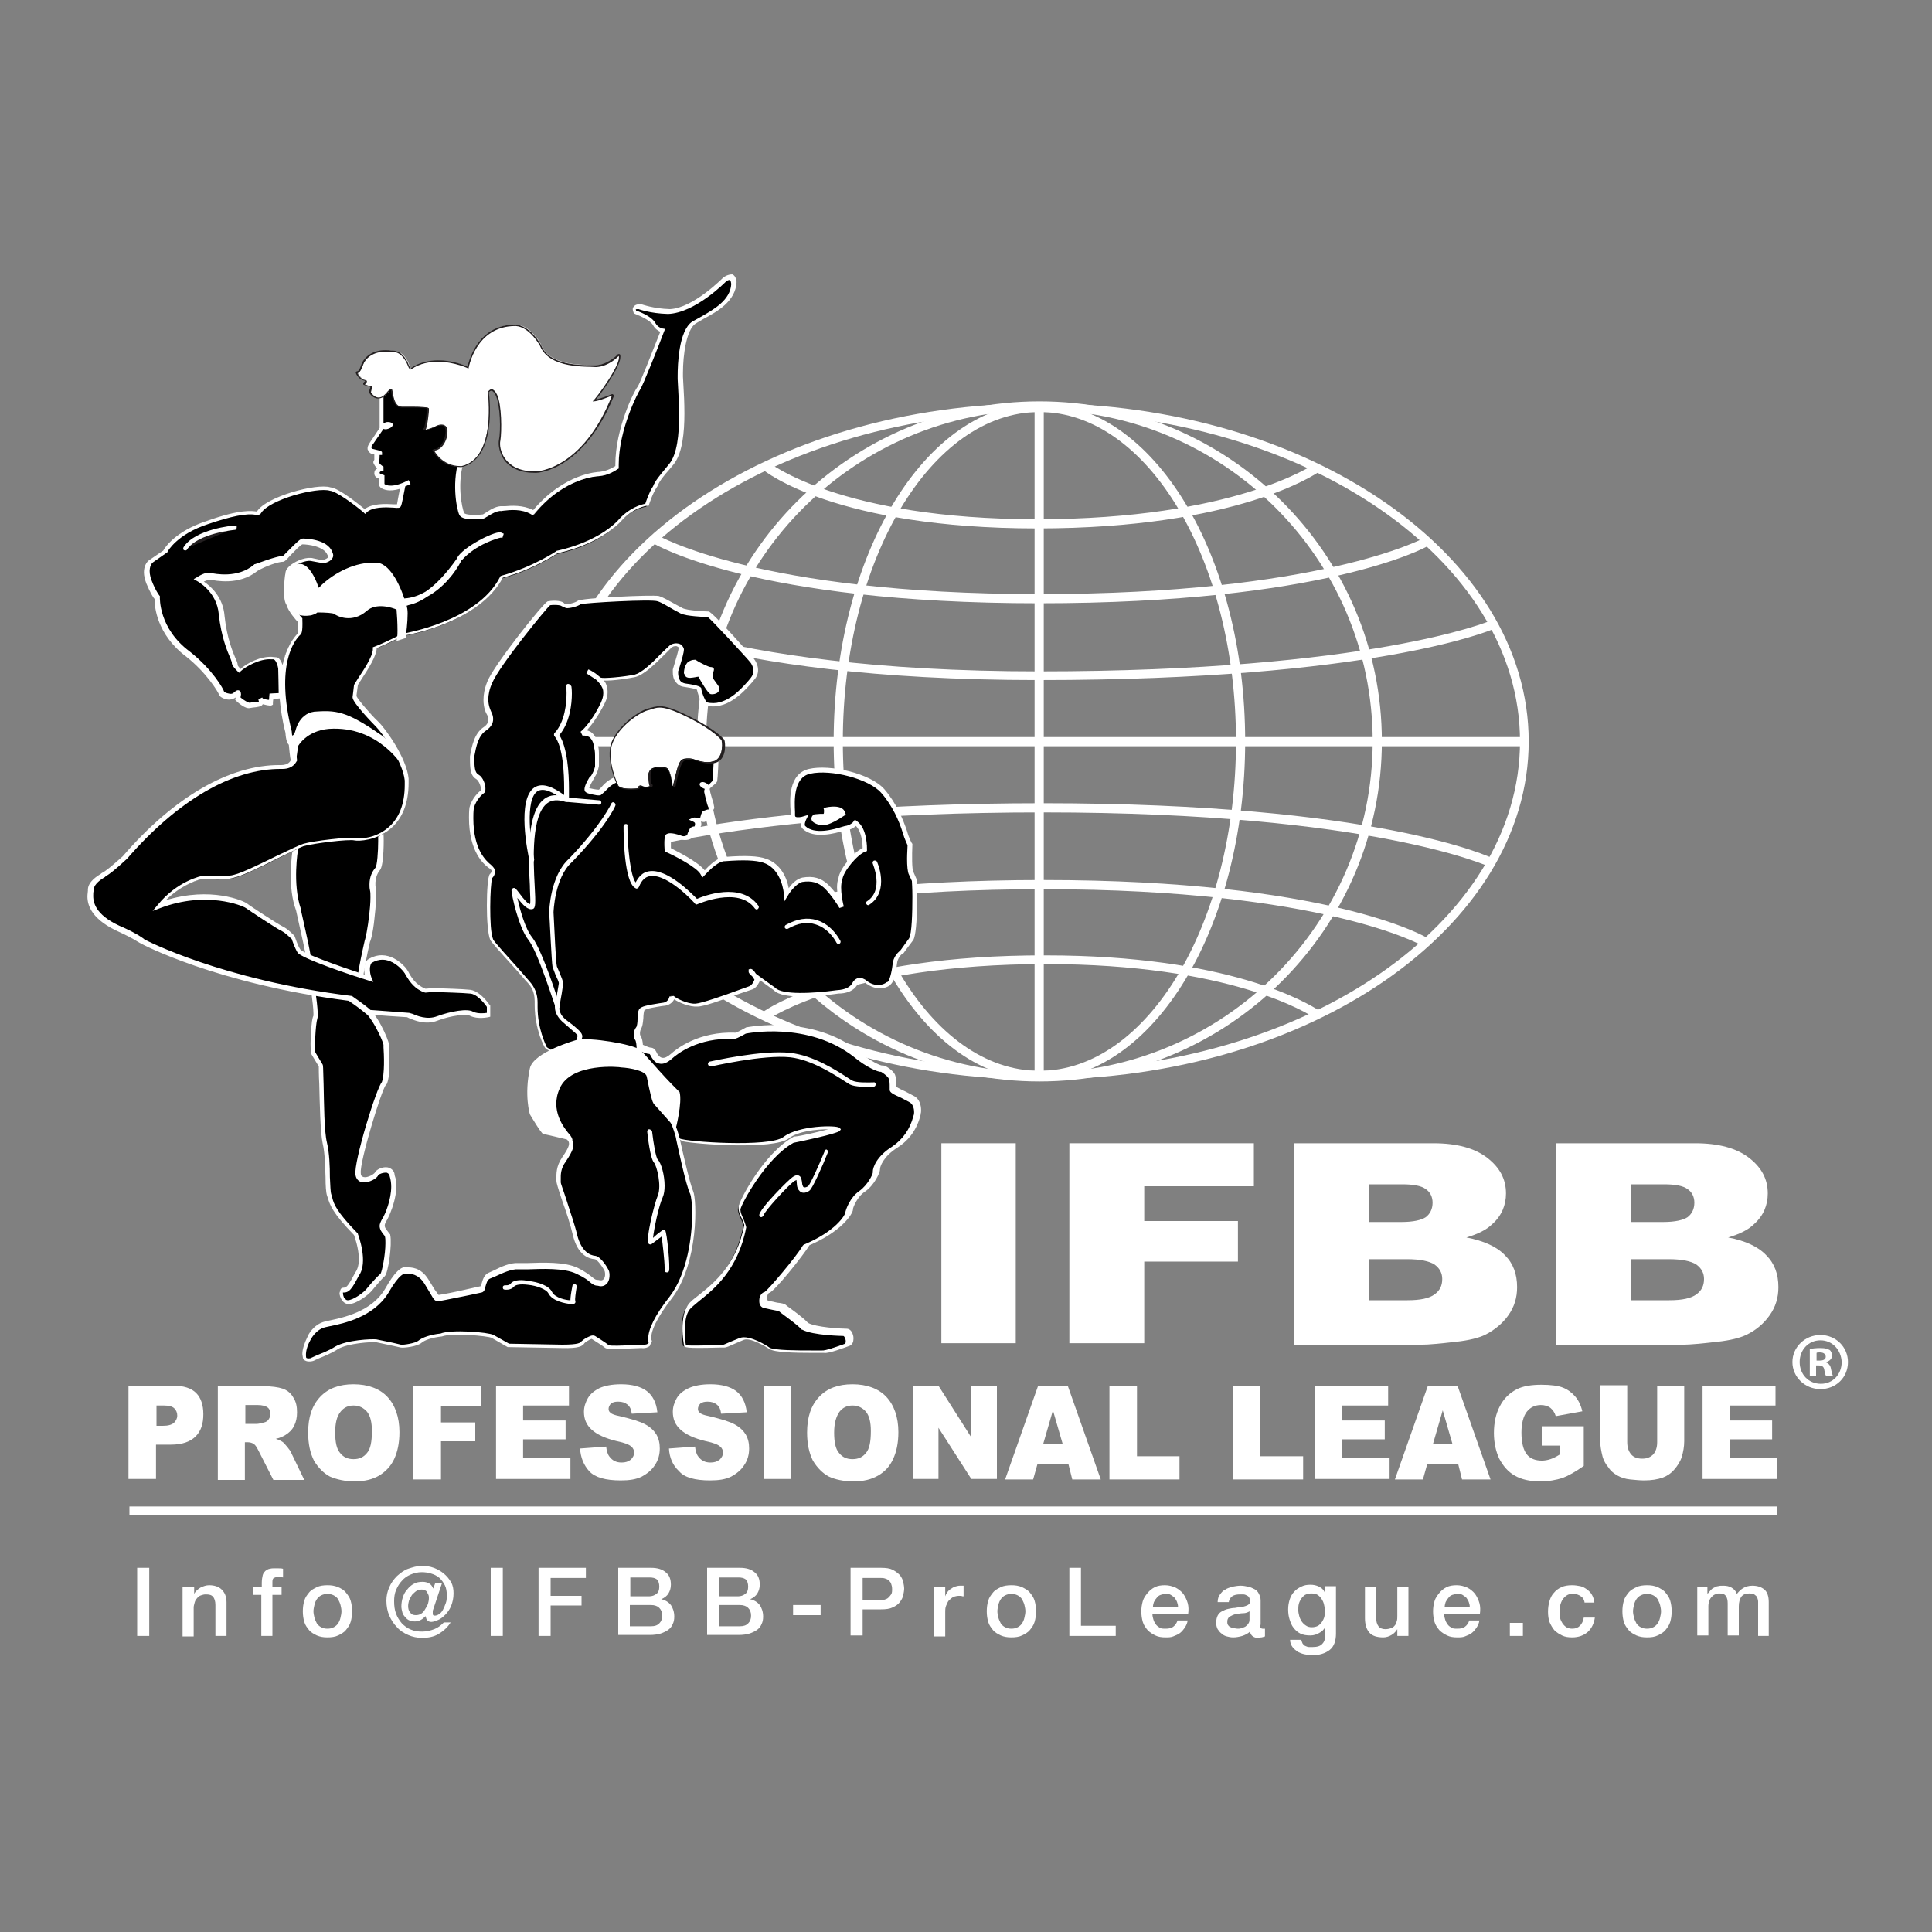 <?xml version="1.0" encoding="UTF-8"?> <!-- Generator: Adobe Illustrator 23.0.2, SVG Export Plug-In . SVG Version: 6.00 Build 0) --> <svg xmlns="http://www.w3.org/2000/svg" xmlns:xlink="http://www.w3.org/1999/xlink" id="Layer_1" x="0px" y="0px" viewBox="0 0 400 400" style="enable-background:new 0 0 400 400;" xml:space="preserve"><rect x="0" y="0" width="400" height="400" fill="#808080" stroke="none"/> <style type="text/css"> .st0{fill:#FFFFFF;} .st1{enable-background:new ;} .st2{fill:#FFFFFF;enable-background:new ;} .st3{fill:#231F20;} .st4{fill:#231F20;enable-background:new ;} </style> <rect x="26.8" y="311.9" class="st0" width="341.2" height="1.8"></rect> <g> <g> <g> <path class="st0" d="M376.9,276.4c3.2,0,5.7,2.5,5.7,5.6c0,3.2-2.5,5.6-5.7,5.6c-3.2,0-5.8-2.5-5.8-5.6 C371.1,278.9,373.7,276.4,376.9,276.4L376.9,276.4z M376.9,277.5c-2.5,0-4.3,2-4.3,4.5c0,2.5,1.8,4.5,4.4,4.5 c2.5,0,4.3-2,4.3-4.5C381.2,279.5,379.4,277.5,376.9,277.5L376.9,277.5z M376,284.9h-1.3v-5.6c0.5-0.1,1.2-0.2,2.2-0.2 c1.1,0,1.5,0.2,1.9,0.4c0.3,0.2,0.5,0.7,0.5,1.2c0,0.6-0.5,1.1-1.2,1.3v0.1c0.5,0.2,0.9,0.6,1,1.4c0.2,0.9,0.3,1.2,0.4,1.4h-1.4 c-0.2-0.2-0.3-0.7-0.4-1.3c-0.1-0.6-0.4-0.9-1.2-0.9H376V284.9z M376.1,281.7h0.6c0.7,0,1.3-0.2,1.3-0.8c0-0.5-0.4-0.9-1.2-0.9 c-0.3,0-0.6,0-0.7,0.1V281.7z"></path> </g> <g> <g> <g> <path class="st0" d="M113.8,153.5c0,38.6,45.5,70,101.4,70c55.9,0,101.3-31.4,101.3-70c0-38.6-45.5-70-101.3-70 C159.3,83.5,113.8,114.9,113.8,153.5z M115.7,153.5c0-37.6,44.6-68.2,99.5-68.2c54.9,0,99.5,30.6,99.5,68.2 c0,37.6-44.6,68.2-99.5,68.2C160.3,221.7,115.7,191.1,115.7,153.5z"></path> </g> <g> <path class="st0" d="M144.3,153.5c0,38.8,31.8,70.4,70.9,70.4c39.1,0,70.9-31.6,70.9-70.4c0-38.9-31.8-70.4-70.9-70.4 C176.1,83.1,144.3,114.7,144.3,153.5z M146.2,153.5c0-37.8,31-68.6,69-68.6c38.1,0,69,30.8,69,68.6c0,37.8-31,68.6-69,68.6 C177.1,222.1,146.2,191.4,146.2,153.5z"></path> </g> <g> <path class="st0" d="M172.6,153.5c0,38.6,19.1,70,42.6,70c23.5,0,42.6-31.4,42.6-70c0-38.6-19.1-70-42.6-70 C191.7,83.5,172.6,114.9,172.6,153.5z M174.5,153.5c0-37.6,18.3-68.2,40.7-68.2c22.4,0,40.7,30.6,40.7,68.2 c0,37.6-18.3,68.2-40.7,68.2C192.7,221.7,174.5,191.1,174.5,153.5z"></path> </g> <g> <rect x="214.2" y="84" class="st0" width="1.9" height="139"></rect> </g> <g> <path class="st0" d="M157.9,97.2c0.6,0.5,15.3,12.2,56.8,12.2c41.4,0,57.8-11.3,58.5-11.8l-1.1-1.5 c-0.2,0.1-16.6,11.4-57.4,11.4c-40.7,0-55.5-11.7-55.6-11.8L157.9,97.2z"></path> </g> <g> <path class="st0" d="M134.9,112.3c0.8,0.5,21.3,12.6,80.2,12.6c58.8,0,79.8-11.4,80.6-11.9l-0.9-1.6 c-0.2,0.1-21.5,11.6-79.7,11.6c-58.2,0-79-12.2-79.2-12.3L134.9,112.3z"></path> </g> <g> <path class="st0" d="M122.9,125.8c0.9,0.6,23.1,15,92.2,15c69,0,93.2-10.2,94.2-10.6l-0.7-1.7c-0.2,0.1-25,10.5-93.5,10.5 c-68.4,0-90.9-14.6-91.2-14.7L122.9,125.8z"></path> </g> <g> <path class="st0" d="M158,209.5l1.1,1.5c0.2-0.1,16.6-11.4,57.4-11.4c38,0,54.2,10.1,55.9,11.3l1-1.5 c-2.9-1.9-19.2-11.6-56.9-11.6C175,197.7,158.6,209,158,209.5z"></path> </g> <g> <path class="st0" d="M135.4,194.1l0.9,1.6c0.2-0.1,21.5-11.6,79.7-11.6c58.2,0,78.5,11.7,78.7,11.8l1-1.6 c-0.8-0.5-20.8-12.1-79.7-12.1C157.2,182.2,136.3,193.6,135.4,194.1z"></path> </g> <g> <path class="st0" d="M121.8,177l0.7,1.7c0.2-0.1,25-10.5,93.5-10.5c68.5,0,92.5,11.3,92.7,11.4l0.8-1.7 c-1-0.5-24.5-11.6-93.5-11.6C147.1,166.3,122.8,176.5,121.8,177z"></path> </g> <g> <rect x="114.8" y="152.6" class="st0" width="200.8" height="1.9"></rect> </g> </g> <g> <path class="st1" d="M61.1,175.8c0,0-1.2,7.2,0.6,12.6c1.3,5.6,2,9,2,9.6c0,0.6,2,11.4,1.5,12.7c-0.5,1.4-0.6,7-0.4,7.4 c0.2,0.4,1.3,2.1,1.5,2.5c0.3,0.4,0,12.4,0.9,16.1c0.9,3.7,0.4,9.4,0.9,10.8c0.5,1.4,0.2,2.7,5.5,8.1c0,0,2.1,5.6,0.2,8.2 c-1.4,2.6-1.9,3.4-2.7,3.4c-0.9,0-0.4,2.5,1,2.5c1.4,0,3.8-1.8,4.5-2.7c0.8-1,2.1-2.5,2.6-2.9c0.5-0.4,1.5-6,1-8.1 c-1-1.4-1.6-1.9-0.7-3.2c0.9-1.4,2.7-6.1,1.6-9.1c-0.1-2.1-3-1.1-3.2-0.5c-0.3,0.6-3.5,2.4-3.9,0c-0.4-2.4,4.4-17.9,5.4-18.7 c0.9-2.1,0.4-7.6,0.4-8.1c0-0.5-2.5-6.6-5.2-8.1c-1.5-1.2,1.4-13.1,1.4-13.1s0.4-0.7,0.8-3.6c0,0,0.7-5,0.4-7.1 c-0.4-2.1,0.4-3.5,1-4.2c0.6-0.7,0.7-5.9,0.6-7.1C78.5,171.7,61.1,173.6,61.1,175.8z"></path> <path class="st0" d="M74.9,172.1c-2.3,0.1-14.3,1.3-14.3,3.7c0,0,0-0.1,0-0.1c0,0.2-0.4,2.5-0.4,5.4c0,2.3,0.2,5,1.1,7.4 c1.2,5.4,2,8.9,2,9.5l0.4,2.4c0.4,2.4,1.2,7.6,1.2,9.5c0,0.3,0,0.5-0.1,0.6c-0.3,0.9-0.5,3.6-0.5,5.6c0,1.1,0.1,2,0.2,2.2 l1.5,2.5c0,0.2,0,1.9,0.1,3.6c0.1,3.9,0.2,9.9,0.7,12.3c0.5,2.1,0.5,4.8,0.6,7c0,1.8,0.1,3.2,0.3,3.8l0.2,0.6 c0.4,1.3,0.9,3,5.4,7.6c0.1,0.3,1,2.7,1,5c0,1-0.2,2-0.7,2.7c-1.4,2.6-1.8,3.2-2.4,3.2c-0.3,0-0.6,0.1-0.7,0.4l-0.2,0.7 c0,0.9,0.7,2.3,1.9,2.3c1.6,0,4.1-1.9,4.9-2.9c0.8-1,2.1-2.5,2.5-2.8c0.8-0.6,1.6-6.7,1.2-8.6l0-0.1l-0.4-0.5 c-0.8-1-1-1.3-0.4-2.3c0.8-1.3,2.9-6.3,1.7-9.5c0-0.8-0.6-1.4-1.4-1.6c-1-0.2-2.4,0.4-2.7,1.1c-0.2,0.3-1.5,1.1-2.3,0.9 c-0.3-0.1-0.6-0.2-0.6-0.8c-0.3-2.2,4.3-17.3,5.2-18.3l0.1-0.1l0.1-0.1c0.8-1.9,0.5-6.2,0.4-7.8l0-0.5c0-0.6-2.5-6.9-5.5-8.5 c-0.7-0.6,0.3-7,1.6-12.6c0,0,0.4-0.7,0.8-3.7c0-0.2,0.7-5.1,0.4-7.3c-0.3-1.9,0.3-3.2,0.9-3.9c0.8-1,0.8-6.6,0.7-7.5 C79,172.4,78.7,171.9,74.9,172.1z M74.3,264.1c2-2.7-0.1-8.4-0.2-8.6l0-0.1l-0.1-0.1c-4.4-4.5-4.9-6.1-5.2-7.3l-0.2-0.7 c-0.2-0.5-0.2-2-0.3-3.6c0-2.2-0.1-5-0.6-7.1c-0.6-2.4-0.6-8.2-0.7-12.1c-0.1-3.7-0.1-3.9-0.2-4.1l-1.5-2.5 c-0.2-0.5,0-5.7,0.4-7c0.3-0.9-0.2-4.6-1.1-10.6l-0.3-2.3c0-0.6-0.6-3.4-2-9.6l0-0.2c-1.8-5.2-0.6-12.3-0.6-12.3l0-0.1 c0,0,0.1-0.3,1.1-0.7c3.9-1.6,14.2-2.6,15.5-2c0,0.3,0,0.6,0,1.1c0,2-0.2,5.1-0.6,5.5c-0.6,0.7-1.2,1.8-1.2,3.4 c0,0.4,0,0.8,0.1,1.2c0.1,0.4,0.1,0.9,0.1,1.5c0,2.3-0.5,5.4-0.5,5.5c-0.4,2.7-0.7,3.5-0.7,3.5c-0.5,2.2-1.8,7.9-1.8,11.3 c0,1.2,0.2,2.1,0.6,2.4c2.6,1.4,5,7.1,5.1,7.8c0,0,0,0.5,0,0.5c0.1,1.4,0.3,5.7-0.4,7.4l0.1-0.2c-1.1,1-5.9,16.6-5.5,19.2 c0.1,0.9,0.7,1.5,1.5,1.6c1.3,0.1,3-0.8,3.2-1.5c0.1-0.2,1.1-0.6,1.8-0.5c0.2,0.1,0.5,0.2,0.6,0.8c0.2,0.6,0.3,1.4,0.3,2.1 c0,2.6-1.2,5.7-1.9,6.7c-0.3,0.6-0.5,1-0.5,1.4c0,0.7,0.4,1.3,0.9,1.9c0,0,0.2,0.2,0.2,0.3c0.1,0.4,0.1,0.8,0.1,1.4 c0,2.4-0.7,5.8-1,6.3c-0.5,0.4-1.9,1.9-2.7,2.9c-0.7,1-3,2.6-4.1,2.6c-0.4,0-0.7-0.4-0.8-0.6c-0.2-0.5-0.2-0.9-0.2-1 C72.3,267.7,72.9,266.8,74.3,264.1z"></path> </g> <g> <path class="st1" d="M79.2,82.2v6.7c0,0-1.9,2.8-2.1,3.1c-0.7,0.9-0.2,1.5,0,1.6c0.2,0.1,1.6,0.4,1.7,0.4c0.1,0-0.6-0.1-0.6-0.1 s0,1.5-0.1,1.6c-0.5,0.5,0.9,1.6,1.3,1.7c0.4,0-1.2-0.2-1.3,0.9c0,0.5,0.6,0.6,1,0.8c0,0,0,1.3,0,1.6c0,0.3,1.6,1.7,5.7-0.5 l-1.3,0.6c0,0-0.7,3.9-0.9,4.2c-0.2,0.3-5.1-0.8-7,1.2c0,0-5.3-4.5-7.1-4.6c-2.7-0.8-13,1.8-14.8,4.8c0,0,0.1,0.2-0.3,0.2 c-0.4,0-2.3-0.9-10.4,1.9c-6.8,2.2-8.7,6-8.7,6s-2.1,1.5-2.9,2c-0.8,0.5-1.4,2.1-0.5,4.3c0.9,2.2,1.7,3.2,1.7,3.2 s-0.4,6.7,6.3,11.7c4.5,3.5,6.9,7.6,7,8.1c0.1,0.5,1.9,1.3,2.9,0.3c1-1,0.5,0.9,0.5,0.9s1.6,1.5,2.4,1.4 c0.8-0.1,2.2-0.1,2.3-0.5c0.1-0.4-0.1-0.8-0.1-0.8l0.2,0.4c0,0,2,0.6,2,0.3c0-0.3,0.1-1.3,0.1-1.3l1.9-0.1l-0.1-5.6 c0,0-0.5-2.7-1.8-2.3c-2.5-0.2-5.8,1.6-6.8,2.6c0,0-1.1-1-1-1.5c0.1-0.5-2-3.5-2.7-10c-0.4-5.1-4.7-7.3-4.7-7.3s1.5-1,2.3-0.8 c0.8,0.2,5.8,1.3,9.5-1.8c4.4-1.7,5.4-1.7,5.7-1.7c0.3,0,3.2-3.6,3.9-3.6c0.7,0,4.8,0.2,5.6,2.5c0.6,1.4-1.4,1.7-1.4,1.7 s-1.1-0.1-2.1-0.4c-1.7-0.5-5.2,1.3-5.2,2.6c0,0-0.8,4.7,0.1,6.3c0.5,1.5,2.4,3.6,2.4,3.6s0.1,2.5-0.2,2.8 c-0.3,0.3-5.9,4.9-2,20.4c0.1,2.1,0.7,2.4,0.7,2.4l0.4,3.5c0,0-0.4,1.4-2.5,1.4c-2.1,0-15.7-0.6-32.5,18.8 c-2.5,2.2-3.4,2.9-4.5,3.6c-0.7,0.5-2.5,1.5-2.7,3c-0.1,1.4-1.1,5.2,6.5,8.4c3.1,1.4,3.8,2.1,4.1,2.3 c0.3,0.2,16.1,8.5,43.1,11.8c2.6,1.8,3.7,2.8,3.7,2.8s7.8,0.6,8.2,0.6c0.4,0,3.1,1.8,6.1,0.7c2.9-1.1,6.3-1.5,7.2-0.9 c1.4,0.7,3.4,0.2,3.4,0.2v-1.8c0,0-1.9-3-4-3c-0.8,0-7.1-0.4-9-0.1c-2.8-1-3.8-3.8-4.2-4.3c-0.4-0.5-3.5-4.1-7.4-1.7 c-1,1.2-0.1,3.4-0.1,3.4s-13.7-4.5-14.4-5.6c-0.7-1.1-1.2-2.8-1.2-2.8s-1.2-1.3-2.2-1.8c-1-0.5-6.8-4.2-7.4-4.7 c-0.6-0.5-8.2-3.8-18.2-0.1c3.7-4.5,8.6-5.8,9.2-5.8c0.6,0,5.1,0.3,6.5-0.2c3.1-0.7,12.2-5.8,14.3-6.5c2.1-0.6,9.5-1.5,10.8-1.2 c1.3,0.3,11.1-0.3,10.6-12.4c-0.4-4-4.6-10.1-6.1-11.5c-1.5-1.4-4.7-5.1-4.6-5.6c0.1-0.5,0.1-1.8,0.3-2.4 c0.2-0.6,4.1-5.5,3.9-7.8c2.8-1.1,5.8-2.7,5.8-2.7s15.5-2.4,20.4-11.9c6.7-1.8,11.5-5.1,11.5-5.1s8.1-1.5,12.8-6.4 c2.6-3,5.7-3.4,5.7-3.4s0.7-2.3,1.7-3.8c0.5-1.5,2.4-3.4,3.3-4.6c3.1-3.9,1.9-14.5,1.8-17.8c-0.1-3.3,0.4-9.9,2.8-11.5 c2.4-1.6,8.1-3.6,8.3-8.3c-0.3-2.1-1.8-0.8-1.8-0.8s-6.3,6.4-11.3,6.7c-3.6-0.1-6-1-6-1s-1.6-0.1-0.9,1.2 c1.5,0.6,3.3,1.4,3.9,2.5c0.6,1.1,1.7,1.3,1.7,1.3s-4.4,11.4-4.9,12c-0.5,0.6-4.7,8.7-4.5,16.3c-1.7,1.1-2.8,1.3-3.7,1.4 c0,0-7.2,0.1-13.6,8c-2.6-1.5-5.7-0.8-6.5-0.8c-1.5-0.1-3.1,1.3-3.9,1.6c0,0-3.9,0.5-4.4-0.5c-0.5-1-1.7-6.9,0.2-11.8 C97.9,89.8,82,71.3,79.2,82.2z"></path> <path class="st0" d="M149.7,57.5c-0.1,0.1-6.2,6.3-11,6.5c-3.5-0.1-5.8-1-5.9-1c-0.3,0-1.2-0.1-1.6,0.5 c-0.1,0.1-0.2,0.3-0.2,0.5c0,0.2,0.1,0.5,0.2,0.8l0.1,0.1l0.2,0.1c1,0.4,3.1,1.3,3.7,2.3c0.4,0.8,1.1,1.2,1.5,1.4 c-1.7,4.3-4.3,10.9-4.7,11.4c-0.7,0.8-4.6,8.6-4.6,16.1c0,0.1,0,0.2,0,0.3c-1.5,0.9-2.5,1.1-3.3,1.2c-0.2,0-7.2,0.2-13.7,7.9 c-2.2-1.1-4.6-0.9-5.8-0.8l-0.5,0c-1.2-0.1-2.4,0.6-3.3,1.2l-0.8,0.5c-1.8,0.2-3.7,0.1-3.9-0.3c-0.4-0.8-1.7-6.5,0.2-11.4 c1-2.5-1.8-7.3-4.8-10.7c-1.4-1.6-6.1-6.6-9.9-5.8c-1.5,0.3-2.5,1.6-3,3.6l0,0.1c0,0,0,6.4,0,6.6c-0.1,0.2-2,3-2,3 c-0.3,0.5-0.5,0.8-0.5,1.2c0,0.2,0,0.3,0.1,0.4c0.1,0.3,0.4,0.6,0.6,0.7c0.1,0,0.4,0.1,0.7,0.2c0,0.4,0,1.2,0,1.2l0.1-0.2 c-0.2,0.2-0.3,0.4-0.3,0.6c0,0.1,0,0.2,0.1,0.3c0.1,0.3,0.4,0.7,0.7,1c-0.4,0.2-0.6,0.5-0.6,1v0c0,0.7,0.6,1,1,1.1 c0,0.4,0,1.2,0,1.2c0,0,0,0.1,0,0.1c0,0.2,0.2,0.5,0.5,0.7c0.4,0.2,1.5,0.8,3.8,0.1c-0.3,1.4-0.5,2.7-0.6,3.2 c-0.2,0-0.8,0-0.8,0c-1.6-0.1-4.3-0.2-5.9,1c-1.1-0.9-5.4-4.4-7.1-4.5c-2.8-0.9-13.3,1.9-15.2,5c0,0-0.1,0-0.1,0 c-0.8-0.1-3.2-0.6-10.4,2c-6.4,2.1-8.6,5.5-8.9,6.1c-0.2,0.1-2.8,1.9-2.8,1.9c-0.7,0.4-1.2,1.4-1.2,2.6c0,0.7,0.2,1.5,0.5,2.3 c0.8,1.9,1.4,2.9,1.7,3.2c0,0,0,0,0,0.1c0,1.4,0.4,7.2,6.5,11.8c4.3,3.4,6.6,7.3,6.8,7.8c0.1,0.5,0.8,0.9,1.3,1 c0.8,0.3,1.6,0.1,2.2-0.3c0,0.1-0.1,0.5-0.1,0.5l0.2,0.2c0.4,0.4,1.9,1.7,2.8,1.5l0.6-0.1c1-0.1,1.9-0.2,2.1-0.7 c1.5,0.4,1.8,0.3,1.9,0.2l0.2-0.1l0-0.3c0,0,0-0.5,0.1-0.9c0.4,0,1.1-0.1,1.3-0.1c0.2,2.1,0.5,4.4,1.2,7.1 c0.1,1.6,0.4,2.2,0.7,2.5c0,0.3,0.3,3,0.4,3.2c-0.1,0.2-0.5,1-2,1h-0.2c-10.4-0.1-22,6.6-32.6,18.9c-2.5,2.2-3.3,2.9-4.4,3.5 c0,0-0.1,0.1-0.1,0.1c-0.8,0.5-2.6,1.6-2.7,3.2l0,0.3c0,0.3-0.1,0.7-0.1,1.2c0,1.9,0.9,4.9,6.9,7.5c2.6,1.2,3.5,1.9,3.9,2.1 l0.2,0.1c0.1,0.1,15.7,8.4,43.1,11.9c2.5,1.7,3.6,2.7,3.6,2.7l0.1,0.1l0.2,0c0.8,0.1,7.8,0.6,8.2,0.6c0,0,0.4,0.2,0.4,0.2 c1,0.4,3.4,1.5,5.9,0.5c2.9-1.1,6-1.4,6.7-1c1.6,0.8,3.7,0.3,3.8,0.3l0.4-0.1v-2.3l-0.1-0.1c-0.1-0.1-2.1-3.2-4.4-3.2l-1.3-0.1 c-2.1-0.1-6-0.3-7.6-0.1c-2.1-0.8-3.1-2.6-3.6-3.6l-0.4-0.6c-0.4-0.5-3.8-4.5-8-1.8c-0.5,0.6-0.7,1.3-0.7,2 c0,0.4,0.1,0.8,0.1,1.1c-6.3-2.1-12.8-4.5-13.3-5.2c-0.7-1-1.1-2.7-1.2-2.7l0-0.1l-0.1-0.1c-0.1-0.1-1.3-1.4-2.4-1.9 c-1-0.5-6.7-4.2-7.3-4.7c-0.7-0.6-7.6-3.6-16.9-0.7c3.4-3.4,7.2-4.4,7.6-4.4l0.6,0c2.4,0.1,5,0.1,6-0.3c1.8-0.4,5.6-2.3,9-4 c2.3-1.1,4.5-2.2,5.3-2.5c2.1-0.6,9.4-1.5,10.6-1.2c0.9,0.2,4.5,0,7.3-2.3c2.6-2.1,3.9-5.4,3.9-9.6c0-0.3,0-0.6,0-0.9 c-0.4-4.3-4.9-10.5-6.3-11.8c-1.6-1.5-4.3-4.7-4.5-5.3c0,0,0.1-0.8,0.1-0.8l0.2-1.5c0,0,0.7-1.1,0.7-1.1 c1.5-2.3,3.1-4.8,3.2-6.5c2.6-1.1,5.3-2.5,5.6-2.6c1.1-0.2,15.6-2.7,20.5-12c6.3-1.7,10.9-4.8,11.4-5.1c0.7-0.1,8.3-1.7,13-6.5 c2.5-2.9,5.4-3.3,5.5-3.3l0.3,0l0.1-0.3c0,0,0.7-2.3,1.7-3.7c0.4-1.1,1.5-2.4,2.4-3.4l1-1.2c1.8-2.3,2.2-6.6,2.2-10.5 c0-2.1-0.1-4.2-0.2-5.7l-0.1-1.9c0-0.3,0-0.6,0-0.8c0-3.7,0.7-8.9,2.6-10.2l1.7-1c2.8-1.5,6.6-3.6,6.8-7.6 c-0.1-0.9-0.4-1.4-0.9-1.6C150.6,56.8,149.8,57.4,149.7,57.5z M150.4,58.2c0.2-0.1,0.5-0.3,0.7-0.2c0.1,0,0.2,0.1,0.3,0.8 c-0.2,3.4-3.7,5.3-6.3,6.8l-1.8,1c-2.8,1.9-3,9-3,11.2c0,0.4,0,0.6,0,0.7l0.1,1.9c0.1,1.6,0.2,3.6,0.2,5.7c0,3.8-0.4,7.9-2,9.9 c0,0-0.9,1.1-0.9,1.1c-1,1.2-2.1,2.5-2.5,3.6c-0.8,1.2-1.4,3-1.6,3.6c-0.7,0.1-3.4,0.8-5.7,3.5c-4.6,4.7-12.5,6.2-12.5,6.2 l-0.1,0l-0.1,0.1c0,0-4.9,3.3-11.4,5.1l-0.2,0.1l-0.1,0.2c-4.7,9.2-19.9,11.6-20,11.7l-0.1,0l-0.1,0c0,0-3,1.6-5.8,2.7l-0.3,0.1 l0,0.3c0,0,0,0.1,0,0.1c0,1.5-2.1,4.6-3.1,6.1l-0.8,1.3l-0.2,1.7l-0.1,0.8c0,0,0,0,0,0.1c0,1.1,4.4,5.6,4.8,6 c1.3,1.3,5.6,7.2,6,11.2c0,0.3,0,0.6,0,0.9c0,4-1.2,7-3.5,8.9c-2.6,2.2-5.8,2.3-6.5,2.1c-1.4-0.3-9,0.6-11,1.2 c-0.9,0.3-3,1.3-5.5,2.5c-3.3,1.6-7.1,3.5-8.8,3.9c-1.1,0.4-4.4,0.3-5.7,0.2l-0.6,0c-0.6,0-5.6,1.2-9.5,6l-1.1,1.3l1.6-0.6 c9.5-3.6,17-0.5,17.7,0c0.7,0.5,6.4,4.3,7.5,4.8c0.8,0.4,1.8,1.5,2,1.6c0.1,0.3,0.6,1.8,1.2,2.8c0.7,1.2,11.4,4.8,14.7,5.8 l1,0.3l-0.4-0.9c-0.2-0.5-0.6-2.1,0-3c3.3-2.1,6.1,1.1,6.6,1.7l0.3,0.4c0.6,1,1.7,3.2,4.2,4l0.1,0l0.1,0c1.4-0.2,5.4,0,7.6,0.1 l1.4,0.1c1.5,0,3,1.9,3.6,2.7c0,0.2,0,0.9,0,1.3c-0.6,0.1-1.8,0.2-2.8-0.2c-1.1-0.8-4.8-0.1-7.5,0.9c-2.1,0.8-4.2-0.1-5.1-0.5 l-0.7-0.2c-0.3,0-4.9-0.4-8-0.6c-0.3-0.3-1.4-1.2-3.7-2.8l-0.1-0.1l-0.1,0c-26.9-3.3-42.7-11.6-42.9-11.7l-0.1-0.1 c-0.4-0.3-1.3-1-4.1-2.3c-5.6-2.3-6.4-4.9-6.4-6.6c0-0.4,0-0.8,0.1-1.1l0-0.3c0.1-1.1,1.6-2.1,2.3-2.5l0.1-0.1 c1.1-0.7,2-1.4,4.5-3.7c10.5-12.1,21.8-18.7,32-18.6h0.2c2.4,0,2.9-1.7,3-1.7l0-0.1l-0.4-3.8l-0.2-0.1c0,0-0.4-0.4-0.5-2.1 c-3.4-13.7,0.5-18.8,1.8-20c0.2-0.2,0.5-0.5,0.4-3.2l0-0.2l-0.1-0.1c0,0-1.9-2.1-2.3-3.5c-0.7-1.2-0.3-4.8-0.1-6 c0-0.3,0.2-0.6,0.8-1.1c1.2-0.9,2.9-1.4,3.8-1.1l2.2,0.4c0.2,0,1.4-0.2,1.9-1c0.2-0.3,0.3-0.7,0-1.3c-1-2.8-5.9-2.8-6.1-2.8 c-0.5,0-1.2,0.7-3,2.5c0,0-1,1-1.1,1.1c-0.5,0-1.7,0.2-5.8,1.7l-0.1,0l-0.1,0.1c-3.4,2.9-8.1,1.9-9.1,1.7 c-1-0.2-2.4,0.7-2.7,0.9l-0.7,0.4l0.7,0.4c0,0,4.1,2.1,4.5,6.9c0.5,4.7,1.8,7.7,2.4,9.1l0.3,0.8c-0.1,0.6,0.7,1.4,1.2,1.9 l0.3,0.3l0.3-0.3c0.9-0.9,4-2.7,6.4-2.5l0.2,0l0.3,0c0.5,0.3,0.8,1.3,0.9,1.9c0,0,0,0,0,0c0,0.3,0.1,3.9,0.1,5.1 c-0.5,0-1.9,0.1-1.9,0.1s-0.1,0.9-0.1,1.3c-0.3,0-0.8-0.1-1.3-0.3c-0.1-0.1-0.1-0.2-0.1-0.2l-0.8,0.4l0.1,0.5 c-0.1,0-0.9,0.1-1.3,0.1l-0.6,0.1c-0.3,0-1.2-0.5-1.9-1.1c0-0.2,0.1-0.5,0.1-0.6c0-0.6-0.2-0.7-0.3-0.8 c-0.5-0.3-0.9,0.2-1.1,0.3c-0.3,0.4-0.8,0.4-1.1,0.3c-0.6-0.1-0.9-0.3-1-0.4c-0.1-0.5-2.4-4.6-7.1-8.3 c-6.5-4.8-6.2-11.2-6.2-11.3l0-0.2l-0.1-0.1c0,0-0.8-1-1.6-3.1c-0.8-2-0.3-3.4,0.3-3.8c0,0,3-2.1,3-2.1l0-0.1 c0,0,1.9-3.6,8.4-5.7c4.7-1.6,8-2.3,9.9-1.9l0.3,0c0.3,0,0.6-0.1,0.7-0.3c1.7-2.9,11.7-5.5,14.3-4.7c1.3,0.1,5,2.8,7,4.5 l0.3,0.3l0.3-0.3c1.2-1.2,4-1.1,5.5-1c1.1,0.1,1.4,0.1,1.6-0.3c0.2-0.3,0.6-2.6,0.9-4.1c0.3-0.1,1.1-0.5,1.1-0.5v0c0,0,0,0,0,0 l-0.4-0.8l0,0c-3.2,1.7-4.7,1.1-5,0.8c0-0.3,0-1.8,0-1.8l-0.3-0.1l-0.3-0.1c-0.3-0.1-0.4-0.2-0.4-0.3c0-0.4,0.7-0.4,0.8-0.4 l0-0.9c-0.3-0.1-1-0.7-1-1c0.1-0.1,0.2-0.3,0.2-1.4c0,0,0,0,0,0c0,0,0.1,0,0.1,0h0.4l0-0.4c0,0,0,0,0-0.1c0-0.2-0.2-0.3-0.5-0.4 l0,0c0,0-1.6-0.4-1.6-0.4l0,0c0,0-0.1-0.2-0.1-0.2c0,0,0,0,0-0.1c0-0.2,0.1-0.4,0.3-0.6c0,0,2.2-3.2,2.2-3.2s0-6.6,0-6.8 c0.4-1.7,1.2-2.7,2.3-2.9c2.1-0.5,5.6,1.6,8.9,5.5c3.3,3.8,5.3,8,4.7,9.8c-1.9,5-0.8,10.9-0.2,12.2c0.6,1.2,3.6,0.9,4.9,0.8 c0.1,0,1.1-0.6,1.1-0.6c0.8-0.5,1.8-1.1,2.7-1c0,0,0.6-0.1,0.6-0.1c1.2-0.1,3.6-0.4,5.6,0.8l0.3,0.2l0.3-0.3 c6.2-7.6,13.2-7.8,13.3-7.8c1-0.1,2.2-0.3,4-1.5l0.2-0.1l0-0.3c0-0.2,0-0.3,0-0.5c0-7.4,4.1-15.1,4.4-15.5c0.5-0.6,4-9.4,5-12.1 l0.2-0.5l-0.6-0.1c0,0-0.9-0.2-1.4-1.1c-0.6-1.1-2.3-2-4-2.6c0-0.1-0.1-0.2-0.1-0.2c0,0,0,0,0,0c0-0.1,0.3-0.1,0.6-0.1 c0,0,2.4,0.9,6.1,1C143.9,64.8,150.1,58.5,150.4,58.2z M58.6,116.3c0.3,0,0.5-0.2,1.6-1.4c0.7-0.7,2-2.1,2.4-2.2 c1.2,0,4.5,0.4,5.2,2.2c0.1,0.1,0.1,0.3,0.1,0.3c0,0.1,0,0.2,0,0.2c-0.2,0.3-0.9,0.5-1.1,0.6c0,0-1.9-0.4-1.9-0.4 c-1.3-0.4-3.4,0.4-4.6,1.3c-0.5,0.4-1.2,1-1.2,1.8c-0.1,0.3-0.3,2-0.3,3.7c0,1.1,0.1,2.2,0.5,2.8c0.4,1.4,2,3.2,2.4,3.6 c0,0.2,0,0.5,0,0.7c0,0.8,0,1.5-0.1,1.7c-0.7,0.7-2.3,2.6-3.1,6.5c-0.2-0.6-0.5-1.3-1.1-1.6l-1.1-0.1l0.2,0 c-2.5-0.2-5.4,1.3-6.7,2.5c-0.3-0.3-0.6-0.7-0.6-0.8c0,0,0-0.1,0-0.1c0-0.2-0.1-0.6-0.4-1.2c-0.6-1.4-1.8-4.2-2.3-8.8 c-0.3-4.1-3-6.3-4.3-7.2c0.5-0.2,1-0.4,1.3-0.4c1,0.2,6,1.3,9.8-1.8C55,117.2,57.6,116.3,58.6,116.3z"></path> </g> <g> <path class="st1" d="M148.3,156.5c0,0-0.2,4.8-0.3,5.2c-0.1,0.4-1.8,1.4-1.7,2c0.1,0.7,0.7,2.7,0.9,3c0.2,0.3,0.1,0.9-0.1,1.1 c-0.2,0.1-0.8,0.1-1.1,0.3c-0.3,0.2-0.6,1.3-0.4,1.6c0.2,0.3-1.2-0.1-1,0c0.2,0.1-0.5-0.3-0.8-0.1c0.9,0.4,0.6,1,0.7,1.2 c0,0-0.2,0.6-0.4,0.6c-0.2,0-0.6,0.1-0.8,0.4c-0.1,0.4-0.4,0.9-0.4,1.2c0.1,0.2-0.9,0.8-1.9,0.4c-1-0.4-2.2-0.6-2.5-0.4 c-0.4,0.3-0.2,2.9-0.2,2.9s6.5,3,7.4,5c2.2-2.4,3.5-3,4.3-3c0.9-0.1,5.8-0.6,8.3,0.3c3.3,1.1,4.4,4.8,4.6,6.9 c0,0,1.5-2.5,3.2-2.9c1.9-0.3,3.5-0.1,4.9,1.3c1.4,1.4,3.1,3.9,3.3,4.3c0,0-1-3.9-0.3-5.8c0.2-1.7,3.2-5.4,5-6 c0,0,0.1-4.2-1.9-5.6c-0.4,0.7-1.7,1.1-2.1,1.1c-0.4,0-6.2,2.3-8.7-0.1c-0.6-0.5,0.1-1.8,0.1-1.8s-2.4,0.8-2.4-0.7 c0-1.5-0.9-8.1,3.5-9.1c4.4-1,12.5,0.9,15.2,4c2.7,3.1,4.1,6.9,4.6,8.5c0.5,1.6,1.1,2.6,1.1,2.6s-0.3,5.1,0.2,6 c0.5,0.9,0.6,1.1,0.6,1.4c0.1,0.4,0.3,10.5-0.6,12.2c-0.9,1.7-1.7,2.1-2,2.7c-0.4,0.3-1.2,1.1-1.4,2.5c-0.2,1.4-0.6,3.8-1.4,4 c-0.4,0.4-2.5,1.5-5.1-0.6c-1-0.6-1.7,0.1-1.8,0.4c-0.1,0.3-0.7,1.9-3.7,1.9c-2.6,0.4-11.2,1.4-13.1-0.6c0,0-4.7-3.2-4.7-3.7 c0-0.4,0.9,1.1,1.1,1.4c0.1,0.4-0.5,1.8-1.4,2c-0.9,0.2-9.2,3.5-11.2,3.5c-1.9,0.1-5-1.4-5-1.9c0-0.4,0.1,1.4-1.7,1.7 c-1.8,0.3-4.3,0.6-4.7,1.2c-0.4,0.6-0.2,3.2-0.6,3.7c-0.4,0.5-0.4,1.7-0.1,2c0.3,0.4,0.4,1.6,0.4,1.9c0,0,1.7,0.8,2.1,0.8 c0.4,0,0.7,0.4,0.9,1c0.3,0.6,1.4,2.1,3.5,0.2c2.2-1.9,6.7-4.5,13-4.3c0.4,0.1,2.4-1.1,2.4-1.1s13.2-2.9,23.1,5 c2.5,2.2,4.8,2.9,5,2.9c0.3-0.1,1.9,0.9,2.2,1.7c0.3,0.7,0.2,2.1,0.3,2.5c0.1,0.4,2.4,1.4,3.8,2.2c1.4,0.8,1.3,2.7,1.2,3.2 c-0.1,0.4-0.7,4.3-4.7,6.8c-3.4,2.1-3.9,4.5-3.8,4.9c0.1,0.4-1,2.9-3,4.3c-1.9,1.4-2.7,4-2.7,4.2c0.1,0.2-1.7,4-8.9,7 c-1.4,2.4-7.6,9.7-8.2,9.8c-0.6,0.1-1.4,2.1-0.2,2.4c1.2,0.4,3,0.4,3.3,0.7c0.4,0.3,3.5,2.5,4.7,3.7c1.9,1,7.4,1.2,8.3,1.2 c0.9,0,1.3,2.1,0.6,2.5c0,0-4.3,1.7-5.1,1.5c-0.9-0.1-9.6,0.3-11.1-0.7c0,0-3.9-2.6-5.7-1.9c-1.8,0.6-3.3,1.6-4,1.6 c-0.6,0-7.8,0.3-7.8-0.1c-0.1-0.4-0.9-5.8,0.8-8c1.7-2.2,9.5-5.5,11.7-16.8c-0.1-1-1.3-2.6-1.1-3.7c0.1-1.1,5.3-11,11.3-14.2 c1.8-0.2,9.2-2,9.4-2.3c0.2-0.3-7.8-0.6-11,1.9c-3.2,2.5-21.8,0.9-22.1,0.3c-0.4-0.6-27.6-18.9-27.6-18.9s-2.1-3.7-2-8.9 c0.2-3.2-1.4-4.5-2.2-5.5c-0.8-0.9-6.8-7.4-7-8c-1-2.7-0.6-12.5-0.2-13.1c0.4-0.6,0.9-1.1,0.1-1.8c-0.7-0.7-4.8-3.2-4.1-12.4 c0.5-2,2-3.2,2.3-3.5c0.3-0.2-0.1-2.4-1.1-3c-1-0.6-1.1-1.9-1.1-4.2c0.4-2.2,0.9-4.6,2.7-5.8c1.4-0.9,1.2-2.3,0.9-3 c-0.4-0.7-1.5-2.9,0-6.6c1.6-3.7,11.7-16.2,12.2-16.3c0.5-0.1,2.5-0.3,3,0.4c0.5,0.6,2.9-0.1,3.4-0.5c0.5-0.4,15.1-1.2,16.5-0.7 c1.4,0.5,4.1,2.2,4.8,2.5c1.1,0.6,5.3,0.7,5.6,0.7c0.4,0,8.5,8.9,9,9.6c0.5,0.6,1.4,2.4,0,3.8c-1.4,1.4-5.1,6.4-9.7,5 c-1-1.4-1.3-3.1-1.3-3.1s0.2-0.4-3.1-0.8c-2-0.3-1.9-2.7-1.8-3c0.1-0.4,1.2-3.7,1.2-4.5c0-0.7-1.2-1.2-2.2-0.5 c-1,0.6-5.1,5.6-7.6,6.1c-2.4,0.5-6.8,0.9-7.2,0.6c-0.4-0.4-2.5-1.7-2.5-1.7s5.4,2.2,3.2,6.7c-2.2,4.5-4.3,6.2-4.3,6.2 s2.5-0.6,2.9,2.9c0.3,0.9,0.2,1.8,0.2,4c-0.3,1.4-1,2.2-1.1,2.5c-1.1,1.9-1.2,2.5-0.8,2.6c0.4,0.1,2,0.6,2.5,0.4 c0.5-0.2,1.4-1.9,3.8-2.8C130.4,160.4,144.6,153,148.3,156.5z"></path> <path class="st0" d="M119.6,124.4c-0.5,0.4-2.4,0.9-2.7,0.6c-0.7-0.9-3.1-0.6-3.5-0.5c-0.8,0.2-11.1,13.1-12.5,16.6 c-0.6,1.5-0.8,2.7-0.8,3.8c0,1.7,0.5,2.7,0.8,3.2c0.1,0.2,0.2,0.5,0.2,0.9c0,0.5-0.2,1-0.9,1.5c-2,1.3-2.5,3.9-2.9,6.1 c0,0.1,0,0.2,0,0.3c0,2.3,0.1,3.7,1.3,4.4c0.6,0.4,1,1.6,1,2.2c0,0,0,0.1,0,0.1c-0.4,0.3-1.9,1.6-2.4,3.6 c-0.1,0.8-0.1,1.5-0.1,2.1c0,7,3,9.6,4.1,10.4l0.3,0.2c0.2,0.2,0.3,0.3,0.3,0.4c0,0.2-0.1,0.4-0.4,0.7c-0.4,0.5-0.6,3.4-0.6,6.5 c0,2.9,0.2,5.9,0.7,7.1c0.2,0.4,1.4,1.8,5.4,6.2l2,2.3c0.8,0.8,1.8,1.9,1.8,4.2c0,0.2,0,0.4,0,0.5c0,0.1,0,0.2,0,0.3 c0,5.1,2,8.7,2.1,8.8l0.1,0.1l0.1,0.1c10.7,7.1,26.8,18,27.5,18.8c0-0.1,0.9,0.4,0.9,0.4c2.7,0.6,18.7,1.8,21.9-0.6 c1.9-1.5,5.7-1.9,8.2-1.9c-2.3,0.6-5.7,1.4-6.9,1.5l-0.1,0l-0.1,0c-6.2,3.3-11.4,13.4-11.5,14.5c0,0.1,0,0.2,0,0.3 c0,0.7,0.3,1.5,0.7,2.2l0.5,1.3c-1.6,8.4-6.5,12.2-9.5,14.6c-0.9,0.7-1.7,1.3-2.1,1.9c-0.9,1.2-1.2,3.2-1.2,4.9 c0,1.9,0.3,3.4,0.3,3.5c0.1,0.5,0.1,0.7,7.4,0.5l0.9,0c0.5,0,1.1-0.3,2-0.7l2.1-0.9c1.3-0.5,4.2,1.2,5.3,1.9 c1.1,0.7,5,0.8,9.2,0.8l2.1,0c0.9,0.2,4.3-1.1,5.4-1.5c0.5-0.3,0.7-0.8,0.7-1.4c0-0.3,0-0.5-0.1-0.8c-0.2-0.8-0.7-1.3-1.3-1.3 c-1.3,0-6.3-0.3-8-1.2c-1-1.1-3.1-2.6-4.2-3.4l-0.5-0.4c-0.3-0.2-0.8-0.3-1.7-0.4l-1.8-0.4c-0.1,0-0.3-0.1-0.3-0.5 c0,0,0,0,0-0.1c0-0.5,0.3-1,0.4-1c1-0.1,7.2-7.9,8.4-9.9c6.6-2.8,9-6.5,9-7.4c0,0,0-0.1,0-0.1c0-0.2,0.8-2.5,2.5-3.6 c1.9-1.3,3.1-3.9,3.1-4.6c0,0,0-0.1,0-0.1c0,0,0,0,0,0c0-0.4,0.6-2.5,3.6-4.4c2.5-1.6,4.1-3.9,4.8-6.8l0-0.2 c0.1-0.2,0.1-0.5,0.1-0.8c0-0.9-0.3-2.3-1.5-2.9c0,0-1.7-0.9-1.7-0.9c-0.7-0.3-1.7-0.8-1.9-1c0,0,0,0,0-0.1c0-0.1,0-0.4,0-0.4 c0-0.6-0.1-1.5-0.3-2c-0.3-0.8-2.1-2.1-2.7-1.9c-0.3,0-2.3-0.8-4.6-2.8c-9.9-7.9-23.3-5.1-23.5-5.1c-0.9,0.5-2,1.1-2.2,1.1 c-7.6-0.3-12.2,3.3-13.4,4.4c-0.7,0.6-1.3,0.9-1.8,0.8c-0.6-0.1-0.9-0.7-1-0.8c-0.3-0.6-0.6-1.3-1.4-1.3c-0.2,0-1-0.3-1.6-0.6 c0-0.5-0.2-1.5-0.5-1.9c-0.1-0.1-0.1-0.3-0.1-0.5c0-0.3,0.1-0.7,0.2-0.9c0.3-0.4,0.4-1.1,0.5-2.2c0-0.6,0.1-1.4,0.2-1.6 c0.3-0.4,2.4-0.7,3.6-0.9l0.8-0.1c1-0.2,1.5-0.8,1.8-1.3c1,0.7,3.2,1.6,4.8,1.5c1.3,0,4.9-1.3,8.8-2.7l2.4-0.8 c0.8-0.2,1.3-1,1.5-1.4c0.1-0.1,0.2-0.4,0.2-0.6c0.7,0.5,1.6,1.2,2.9,2.1c1.9,2.1,10,1.2,13.4,0.7c1.4,0,3.3-0.4,4.1-2.2 c0-0.1,0.2-0.3,0.4-0.3c0.2-0.1,0.5,0,0.8,0.1c2.8,2.3,5.1,1,5.6,0.5L184,204c1.2-0.2,1.6-3.4,1.7-4.4c0.1-1.3,1-2.1,1.2-2.2 l0.1,0l0.1-0.1l0.5-0.7l1.5-2c1-1.8,0.8-12,0.7-12.5c0,0-0.7-1.6-0.7-1.6c-0.3-0.5-0.3-3.3-0.2-5.7l0-0.1l-0.1-0.1 c0,0-0.6-1-1-2.5c-0.8-2.4-2.2-5.8-4.7-8.7c-2.9-3.3-11.3-5.2-15.6-4.2c-4.3,1-4,6.5-3.8,8.8l0,0.7c0,0.6,0.3,0.9,0.5,1.1 c0.5,0.4,1.2,0.3,1.7,0.2c0,0.2-0.1,0.4-0.1,0.6c0,0.4,0.1,0.7,0.4,1c2.3,2.2,6.8,0.9,8.5,0.4l0.5-0.1c0.4,0,1.4-0.3,2-0.9 c1.3,1.3,1.4,3.9,1.4,4.6c-2,0.9-4.8,4.4-5,6.2c-0.2,0.5-0.3,1.2-0.3,1.9c0,0.6,0.1,1.3,0.2,1.9c-0.6-0.9-1.4-1.8-2.1-2.5 c-1.4-1.3-3-1.8-5.3-1.4c-1.2,0.3-2.2,1.3-2.8,2.2c-0.4-2.2-1.7-5.1-4.7-6.1c-1.6-0.6-4.4-0.7-8.3-0.4l-0.2,0 c-0.8,0.1-2.1,0.5-4.2,2.8c-1.5-1.9-5.9-4-7-4.6c0-0.3,0-0.5,0-0.8c0-0.7,0-1.3,0.1-1.5c0.1,0,0.8,0.1,2,0.5c1,0.3,2,0,2.4-0.4 c0.3-0.3,0.2-0.5,0.2-0.6c0,0.1,0.2-0.6,0.2-0.6l0.1-0.3c0-0.1,0.2-0.1,0.4-0.1c0.4,0,0.7-0.5,0.9-0.9l0-0.1l0-0.2 c0,0,0-0.1,0-0.2c0-0.1-0.1-0.2-0.1-0.3c0.5,0.1,0.9,0.2,1.1-0.2l0.2-0.2l-0.2-0.4l0,0c0,0,0-0.1,0-0.1c0-0.3,0.1-0.8,0.3-0.9 c0,0,0.4-0.1,0.4-0.1l0.6-0.2c0,0,0.4-0.7,0.4-0.7l-0.2-1.1c-0.1-0.2-0.6-1.9-0.8-2.8c0-0.2,0.6-0.6,0.8-0.8 c0.5-0.4,0.8-0.7,0.8-1c0.1-0.4,0.3-4.8,0.3-5.2l0-0.2l-0.2-0.1c-3.3-3.1-13.3,1.3-18.6,3.7l-2.2,0.9c-1.8,0.6-2.8,1.7-3.4,2.4 l-0.4,0.4c-0.1,0-0.6,0-1.9-0.3c0,0-0.1,0-0.1,0c0-0.2,0.2-0.7,0.9-1.9c0-0.1,0.2-0.4,0.2-0.4c0.3-0.4,0.7-1.2,0.9-2.3 c0,0,0-0.2,0-0.5c0-0.5,0-1.5,0-1.6c0-0.9,0-1.5-0.2-2.1c-0.1-1.2-0.6-2.2-1.4-2.8c-0.3-0.2-0.6-0.3-0.9-0.4 c0.8-0.9,2.2-2.6,3.7-5.6c0.4-0.8,0.6-1.5,0.6-2.3c0-0.5-0.1-1.1-0.3-1.6c-0.1-0.3-0.3-0.6-0.5-0.8c1.9,0.1,5.4-0.5,6.4-0.7 c1.9-0.4,4.4-2.9,6.2-4.7l1.5-1.5c0.5-0.3,1-0.3,1.2-0.1c0.1,0,0.2,0.1,0.2,0.3c0,0.4-0.6,2.4-0.9,3.4l-0.3,1c0,0.1,0,0.3,0,0.6 c0,0.6,0.1,1.4,0.6,2c0.4,0.5,0.9,0.9,1.7,1c2,0.3,2.6,0.5,2.7,0.6c0.1,0.4,0.4,1.9,1.3,3.1l0.1,0.1l0.2,0 c4.4,1.3,8-2.7,9.7-4.6l0.5-0.6c1.5-1.6,0.7-3.5,0-4.4c-0.1-0.1-8.6-9.8-9.4-9.8c-0.6,0-4.5-0.2-5.4-0.7c0,0-1.3-0.7-1.3-0.7 c-1.1-0.6-2.6-1.5-3.6-1.8C135.1,123.1,120.2,123.8,119.6,124.4z M120.2,125.1c0.9-0.3,14.8-1.1,16-0.6c0.9,0.3,2.3,1.2,3.4,1.8 l1.3,0.7c1.1,0.6,5,0.7,5.7,0.8c0.8,0.6,8.2,8.6,8.8,9.4c0.1,0.1,0.6,0.9,0.6,1.7c0,0.5-0.2,1-0.6,1.5l-0.5,0.6 c-1.6,1.8-4.8,5.4-8.6,4.4c-0.8-1.2-1.1-2.7-1.1-2.7l0-0.1l0-0.1c-0.1-0.2-0.3-0.6-3.4-1c-0.4-0.1-0.8-0.3-1-0.6 c-0.3-0.5-0.4-1.1-0.4-1.5c0-0.2,0-0.3,0-0.4l0.3-0.9c0.5-1.6,0.9-3.1,0.9-3.6c0-0.4-0.3-0.8-0.7-1.1c-0.6-0.3-1.5-0.3-2.2,0.2 l-1.7,1.6c-1.6,1.7-4.1,4.2-5.7,4.5c-2.6,0.5-6.4,0.8-6.9,0.6c0,0-0.2-0.1-0.4-0.3c-1-0.9-2.1-1.4-2.2-1.4l-0.4,0.8 c0,0,1.4,0.9,2,1.3c0.5,0.5,1,1,1.3,1.7c0.2,0.4,0.2,0.8,0.2,1.2c0,0.6-0.2,1.2-0.5,1.9c-2.1,4.4-4.2,6-4.2,6l0.4,0.8 c0,0,0.7-0.1,1.4,0.3c0.5,0.4,0.9,1.1,1,2.2c0.2,0.6,0.2,1.2,0.2,2.3l0,1.6c-0.2,0.8-0.5,1.4-0.8,1.9L122,161 c-1,1.7-1.1,2.4-0.9,2.8c0.1,0.2,0.3,0.3,0.5,0.4c0,0,0.3,0.1,0.3,0.1c1.2,0.3,2.1,0.5,2.5,0.3c0,0,0.8-0.7,0.8-0.7 c0.6-0.6,1.4-1.6,3-2.1c0,0,2.2-1,2.2-1c4.3-1.9,14.4-6.4,17.4-4c-0.1,1.8-0.2,4.6-0.3,4.9c0,0-0.5,0.5-0.5,0.5 c-0.6,0.5-1.2,1-1.2,1.6c0,0.1,0,0.1,0,0.2c0,0,0.6,2.8,0.9,3.2c0,0,0,0.1,0,0.2c0,0.1,0,0.2,0,0.2c0,0-0.2,0-0.2,0l-0.9,0.3 c-0.4,0.3-0.5,1-0.6,1.3c0,0,0,0.1,0,0.2c0,0-0.1,0-0.1,0c-0.1,0-0.3,0-0.4,0c-0.3-0.1-0.7-0.2-1-0.1l-0.9,0.4l0.9,0.4 c0.4,0.2,0.4,0.3,0.4,0.5c0,0,0,0.1,0,0.1c0,0,0,0.1,0,0.1c0,0.1-0.1,0.2-0.1,0.3c-0.4,0-0.9,0.2-1.1,0.7l-0.1,0.2 c-0.2,0.4-0.3,0.7-0.3,0.9c-0.2,0.1-0.7,0.4-1.3,0.1c-2.3-0.8-2.8-0.4-3-0.3c-0.2,0.1-0.6,0.4-0.4,3.3l0,0.3l0.3,0.1 c1.8,0.8,6.5,3.2,7.2,4.7l0.3,0.6l0.5-0.5c2.3-2.5,3.4-2.8,4-2.9l0.2,0c3.8-0.3,6.4-0.2,7.9,0.3c3.1,1,4.1,4.5,4.3,6.5l0.1,1.5 l0.8-1.3c0.4-0.7,1.7-2.4,2.9-2.7c1.9-0.3,3.3,0.1,4.5,1.2c1.4,1.3,3,3.8,3.2,4.2l0.9-0.3c0,0-1-3.8-0.3-5.6 c0.2-1.7,3.1-5.2,4.8-5.8l0.3-0.1l0-0.3c0-0.2,0.1-4.4-2.1-5.9l-0.4-0.3l-0.3,0.4c-0.3,0.5-1.3,0.9-1.7,0.9l-0.7,0.2 c-1.6,0.5-5.7,1.7-7.6-0.2c-0.2-0.2,0-0.9,0.2-1.3l0.5-1l-1,0.3c-0.5,0.2-1.4,0.3-1.7,0.1c0,0-0.1-0.1-0.1-0.3l0-0.7 c-0.1-2.1-0.4-7.1,3.1-7.9c4.4-1,12.2,1.1,14.7,3.9c2.4,2.7,3.8,6,4.5,8.3c0.4,1.4,0.9,2.3,1,2.6c0,0.6-0.1,1.6-0.1,2.8 c0,1.4,0.1,2.8,0.4,3.3l0.6,1.3c0,0.2,0.1,1.5,0.1,3.2c0,3.2-0.1,7.8-0.7,8.7l-1.3,1.8c0,0-0.4,0.6-0.6,0.8 c-0.3,0.2-1.4,1.2-1.5,2.8c-0.2,1.8-0.7,3.4-1,3.6l-0.1,0l-0.2,0.1c-0.3,0.3-2.2,1.3-4.4-0.6c-0.7-0.4-1.2-0.4-1.5-0.3 c-0.5,0.2-0.8,0.5-1,0.8c-0.5,1.1-1.6,1.6-3.3,1.7c-5.1,0.7-11.4,1-12.8-0.5c-1.5-1.1-3.1-2.2-4-2.9c-0.3-0.5-0.7-1-1.1-1 l-0.4,0.1l0,0.5c0,0.1,0,0.3,0.8,1c0.2,0.3,0.3,0.5,0.4,0.6l0,0c0,0.2-0.5,1.2-1.1,1.4c0,0-2.5,0.9-2.5,0.9 c-2.7,1-7.3,2.6-8.6,2.7c-1.7,0.1-4.2-1.2-4.5-1.6c0,0,0,0,0,0c0,0-0.3,0-0.5,0.1c-0.2,0-0.4,0-0.4,0c0,0-0.1,1.1-1.3,1.3 l-0.7,0.1c-2.4,0.4-3.9,0.6-4.3,1.3c-0.2,0.4-0.3,1-0.3,2c0,0.6-0.1,1.5-0.3,1.7c-0.6,0.7-0.6,2.1-0.2,2.6 c0.2,0.2,0.3,1.2,0.3,1.7v0.3l0.3,0.1c0.5,0.3,1.8,0.8,2.3,0.8c0.2,0,0.3,0.4,0.5,0.7c0.2,0.3,0.7,1.2,1.6,1.3 c0.8,0.2,1.7-0.2,2.6-1c1.1-1,5.4-4.4,12.7-4.1c0.3,0.1,1.2-0.3,2.6-1.1c0,0,12.9-2.7,22.5,4.9c2.4,2,4.9,3.1,5.5,3 c0.2,0.1,1.4,0.9,1.6,1.4c0.2,0.4,0.2,1.2,0.2,1.7l0,0.7c0.1,0.5,0.6,0.8,2.4,1.6l1.7,0.9c1.1,0.6,1,2.3,0.9,2.6l-0.1,0.3 c-0.7,2.7-2.2,4.8-4.4,6.3c-3.2,2-4,4.3-4,5.2c0,0.1,0,0.1,0,0.2c0,0.3-1,2.5-2.8,3.8c-1.9,1.3-2.8,3.8-2.9,4.5v0 c-0.1,0.6-2.1,3.9-8.6,6.6l-0.1,0.1l-0.1,0.1c-1.4,2.4-7.2,9.2-7.9,9.6c-0.6,0.1-1.1,0.9-1.1,1.7c0,0.1,0,0.2,0,0.2 c0,0.7,0.3,1.2,0.9,1.4c0,0,1.9,0.4,1.9,0.4c0.5,0.1,1.1,0.2,1.3,0.3l0.5,0.4c0.9,0.7,3.2,2.3,4.1,3.3l0.1,0.1l0.1,0 c2.2,1.2,8.4,1.3,8.5,1.3c0.1,0,0.3,0.2,0.4,0.6c0.1,0.2,0.1,0.4,0.1,0.5c0,0.3-0.1,0.5-0.1,0.5c-1.9,0.7-4.3,1.5-4.8,1.4 c0,0-2.3,0-2.3,0c-2.5,0-7.7,0-8.6-0.6c-0.4-0.3-4.1-2.7-6.1-2l-2.2,0.9c-0.7,0.3-1.3,0.6-1.6,0.6l-0.9,0c-1.4,0-5.6,0.2-6.5,0 c-0.1-0.5-0.2-1.7-0.2-3.1c0-1.6,0.2-3.3,1-4.3c0.4-0.5,1.1-1,1.9-1.7c3-2.4,8.1-6.4,9.8-15.3c0,0,0,0,0,0 c0-0.2-0.6-1.8-0.6-1.8c-0.3-0.6-0.6-1.3-0.6-1.8c0,0,0-0.1,0-0.1c0.1-1,5.3-10.7,11-13.8c1.1-0.2,9.2-1.9,9.6-2.5l0.2-0.3 l-0.3-0.3c-0.6-0.6-8.5-0.5-11.6,1.9c-2.9,2.2-20.3,1-21.5,0.3l0.1,0.1c-0.4-0.6-17.4-12.1-27.6-19c-0.2-0.5-1.9-3.8-1.9-8.3 c0-0.1,0-0.2,0-0.3c0-0.2,0-0.4,0-0.6c0-2.6-1.2-3.9-2-4.8l-2-2.3c-1.7-1.9-5-5.5-5.2-6c-0.5-1.2-0.6-4-0.6-6.7 c0-2.8,0.2-5.5,0.4-6c0.3-0.3,0.6-0.8,0.6-1.3c0-0.3-0.1-0.7-0.5-1.1l-0.3-0.3c-1.1-0.9-3.7-3.2-3.7-9.7c0-0.6,0-1.3,0.1-2.1 c0.5-1.8,1.8-2.9,2.1-3.1c0.2-0.1,0.3-0.4,0.3-0.8c0,0,0-0.1,0-0.2c0-0.8-0.5-2.3-1.4-2.8c-0.8-0.4-0.9-1.5-0.9-3.8 c0.4-2.1,0.8-4.3,2.5-5.4c1-0.7,1.4-1.5,1.4-2.3c0-0.5-0.1-0.9-0.3-1.3c-0.2-0.5-0.7-1.4-0.7-2.8c0-0.9,0.2-2.1,0.8-3.4 c1.5-3.6,11.3-15.6,12-16.1c0.5-0.1,2.1-0.1,2.4,0.2l0.9,0.4C118,126,119.7,125.5,120.2,125.1z M139.5,206.1L139.5,206.1 L139.5,206.1C139.5,206.1,139.5,206.1,139.5,206.1z M142.6,172.9L142.6,172.9c0,0,0,0.1,0,0.1C142.6,173,142.6,173,142.6,172.9z "></path> </g> <g> <path class="st2" d="M83.5,131.6c0,0,0.7-5.2,0.2-6.4c-0.5-1.1,3.9,1.1,11.4-9.5c1-2.1,7.7-5.3,8.6-5c0.9,0.3,0,0,0,0 s-5.2,1.2-8.6,5c-1.8,3.7-6.5,8.6-11.7,8.7c0,0-2.2-7.2-5.3-7.5c-6.8-0.4-12.2,5.2-12.2,5.8c0,0-1.8-6.2-4.1-5.5 c-3.1,0.8-2.1,6.8-2,6.9c0.1,0.1,0.5,3.4,4.6,2.7c1.4-0.4,1.1-0.6,1.1-0.6s3.4-0.1,4,0.4c0.6,0.5,3.4,1.7,6.1-0.6 c2.6-2.3,7-0.3,7-0.3s0.3,4.8,0.1,6.1L83.5,131.6z"></path> <path class="st0" d="M103.6,110.2c-1.6-0.1-7.7,3.1-8.9,5.2c0,0,0,0,0,0c0,0,0,0,0,0c0,0,0,0,0,0.1c-2.6,3.7-4.8,5.8-6.6,7 c-1.4,0.8-2.8,1.3-4.4,1.4c-0.5-1.6-2.6-7.1-5.6-7.4c-4.6-0.3-8.9,2.2-11.4,4.5c-0.3,0.3-0.5,0.5-0.7,0.7 c-0.5-1.4-1.5-3.9-3-4.7c-0.5-0.3-0.9-0.3-1.4-0.2c-1.1,0.3-1.9,1.2-2.3,2.6c-0.5,1.9-0.2,4.8,0.1,5.1l-0.1-0.1 c0.9,3,3.2,3.3,5.1,3c0.7-0.2,1.1-0.4,1.3-0.6c1.7,0,3.2,0.1,3.5,0.3c0.6,0.5,3.7,2,6.7-0.6c2-1.8,5.3-0.7,6.2-0.3 c0.1,1,0.2,2.9,0.2,4.3c0,0.6,0,1.1-0.1,1.4l-0.1,0.8l1.9-0.6l0-0.3c0.1-0.6,0.4-3,0.4-4.8c0-0.7-0.1-1.2-0.2-1.6 c0.1,0,0.3-0.1,0.3-0.1c0.8-0.2,2.1-0.5,4-1.8c3.3-1.8,5.8-5,7-7.4c0,0,0-0.1,0.1-0.1c2.9-3.3,7.5-4.6,8.1-4.7 c0.1,0,0.3,0.1,0.3,0.1l0.3-0.9L103.6,110.2C103.7,110.2,103.7,110.2,103.6,110.2z M66.3,122.9c0.3-0.7,5.4-5.9,11.7-5.5 c2.3,0.2,4.3,5.2,4.9,7.1l0.1,0.3c0,0,0.1,0,0.2,0c0,0.1,0,0.1,0,0.2c0,0.1,0,0.2,0.1,0.3c0.1,0.2,0.1,0.7,0.1,1.3 c0,1.2-0.1,2.7-0.3,4c0-0.1,0-0.3,0-0.4c0-1.9-0.2-4.4-0.2-4.6l0-0.3l-0.3-0.1c-0.2-0.1-4.6-2.1-7.5,0.4c-2.5,2.2-5,0.9-5.5,0.6 c-0.7-0.6-3.3-0.5-4.3-0.5l-0.3,0c0,0,0,0.2-0.1,0.3c-0.1,0-0.9,0.3-0.9,0.3c-3.1,0.5-3.7-1.6-3.9-2.3l-0.2-0.3l0.1,0.2 c-0.1-0.4-0.5-3.6,0.4-5.3c0.3-0.6,0.7-0.9,1.3-1.1c0.2-0.1,0.5,0,0.7,0.1c1.3,0.7,2.5,3.9,2.8,5.1l0.4,1.3L66.3,122.9z"></path> </g> <path class="st0" d="M83.4,158.7c0,0-5-8.5-15.3-7.8c-4.7,0.4-6.4,3.6-6.4,3.6s-0.3,3.7-1,3.9l-0.2-4.3c0,0-0.8-1.4-0.6-2 c0.2-0.1,0.8,0.9,1.3-0.9c0,0,0.8-3.9,4.5-3.9c4.4-0.3,6.6,0.3,13.7,5.2C82.4,155.2,83.4,158.7,83.4,158.7z"></path> <g> <path class="st0" d="M110.7,97.8c-3.4,0-5.2-1.3-6.1-2.5c-1.1-1.4-1.4-3.2-1.2-4.2c0.4-1.9,0.3-7.3-0.7-9.4c-0.3-0.7-0.7-1-1-1 c-0.4,0-0.7,0.5-0.7,0.5c0,0,1.9,13.6-5.5,15.4l-0.3,0c-3.8,0-5.5-3.2-5.5-3.3c0,0,0-0.1,0-0.1c0,0,0.1-0.1,0.1-0.1c0,0,0,0,0,0 c0.2,0,1.7-0.1,2.5-2.6c0.2-1,0.2-1.8-0.1-2.2c-0.2-0.2-0.5-0.3-0.8-0.3c-0.5,0-1.1,0.3-1.2,0.3c-0.3,0.2-1.2,0.5-2,0.7l-0.1,0 c0,0-0.1,0-0.1,0c-0.1,0-0.1-0.1-0.1-0.1c0-0.1,0.1-0.1,0.1-0.2c0.3-0.3,0.7-3.8,0.7-4.2c-0.1-0.1-0.6-0.2-3.2-0.2 c-0.5,0-2.3,0-2.3,0c-1.5,0-1.8-1.9-2-3c0-0.3-0.1-0.5-0.1-0.6c0-0.1-0.1-0.1-0.1-0.1c-0.2,0-0.5,0.3-0.6,0.6 c-0.7,0.8-1.3,1.2-2,1.2c-1.1,0-1.7-1.2-1.7-1.2c0,0,0-0.1,0-0.1c0,0,0.2-0.6,0.3-1.1c-0.4,0-1.3-0.4-1.4-0.4 c0,0-0.1-0.1-0.1-0.1c0-0.1,0-0.1,0.1-0.1c0.2-0.1,0.4-0.4,0.4-0.5c0-0.1-0.1-0.1-0.3-0.2c-1-0.2-1.6-1.4-1.6-1.5 c0-0.1,0-0.2,0.1-0.2c0.4-0.2,0.6-0.3,1-1.5c0.6-1.8,2.5-2.9,4.9-2.9c0.4,0,0.8,0,1.3,0.1c0.1,0,0.2,0,0.3,0c2,0,3,2.7,3,2.8 c0.1,0.3,0.3,0.8,0.5,0.8c0,0,0.1,0,0.1,0c1.6-1,3.5-1.6,5.6-1.6c3,0,5.5,1,6.1,1.3c0.3-1.3,2.2-8.8,9.8-8.8l0.1,0 c3,0.2,5.1,4,5.1,4.1c1.6,4.2,7.6,4.2,10.4,4.3c0.5,0,0.9,0,1.1,0c2.6-0.1,4.6-2.2,4.6-2.2c0,0,0.1,0,0.1,0c0,0,0,0,0,0 c0,0,0.1,0,0.1,0.1c0.7,1.7-4,8-5.2,9.3c1,0,3.7-1.1,3.7-1.1c0,0,0,0,0.1,0c0,0,0.1,0,0.1,0c0,0,0.1,0.1,0,0.2 c-6.2,15.4-15.9,15.8-16,15.8L110.7,97.8z"></path> <path class="st3" d="M106.7,67.5c0,0,0.1,0,0.1,0c2.9,0.2,5,4.1,5,4.1c2,4.9,9.9,4.2,11.6,4.4c2.7-0.1,4.7-2.3,4.7-2.3 c0.6,1.6-4.6,8.7-5.4,9.4c0.1,0,0.1,0,0.2,0c1,0,3.8-1.2,3.8-1.2C120.6,97.4,111,97.6,111,97.6c-0.1,0-0.2,0-0.3,0 c-6.4,0-7.5-4.8-7.1-6.4c0.3-1.9,0.3-7.4-0.7-9.5c-0.4-0.8-0.8-1.1-1.1-1.1c-0.5,0-0.8,0.6-0.8,0.6s1.9,13.6-5.4,15.3 c-0.1,0-0.2,0-0.3,0c-3.8,0-5.4-3.2-5.4-3.2s0,0,0,0c0.2,0,1.8-0.1,2.6-2.7c0.5-2.2-0.3-2.7-1.1-2.7c-0.6,0-1.2,0.3-1.3,0.4 c-0.3,0.2-1.7,0.6-2,0.7c0.3-0.2,0.8-3.9,0.7-4.4c0-0.3-1.7-0.4-3.4-0.4c-0.8,0-1.7,0-2.2,0c-1.7,0-1.8-2.8-2-3.5 c-0.1-0.2-0.1-0.2-0.2-0.2c-0.3,0-0.8,0.6-0.8,0.6c-0.7,0.9-1.3,1.2-1.8,1.2c-1,0-1.6-1.1-1.6-1.1S77,80.5,77,80 c0,0-0.1,0-0.1,0c-0.4,0-1.4-0.4-1.4-0.4s1-0.7,0-0.9c-1-0.2-1.5-1.4-1.5-1.4c0.4-0.2,0.6-0.3,1.1-1.6c0.5-1.5,2.1-2.9,4.8-2.9 c0.4,0,0.8,0,1.2,0.1c0.1,0,0.2,0,0.4,0c1.9,0,2.9,2.7,2.9,2.7s0.3,0.9,0.6,0.9c0.1,0,0.1,0,0.2-0.1c1.8-1.2,3.8-1.5,5.5-1.5 c3.4,0,6.3,1.4,6.3,1.4S98.4,67.5,106.7,67.5 M88.1,89C88.1,89.1,88,89.1,88.1,89C88,89.1,88,89.1,88.1,89 C88,89.1,88,89.1,88.1,89 M106.7,67.2c-7.5,0-9.5,7-9.9,8.7c-0.9-0.4-3.2-1.3-6-1.3c-2.1,0-4.1,0.5-5.7,1.6l0,0.3L85,76.2 c-0.1,0-0.3-0.4-0.4-0.7c0-0.1-1.1-2.9-3.2-2.9c-0.1,0-0.2,0-0.4,0c-0.4-0.1-0.8-0.1-1.2-0.1c-2.9,0-4.5,1.6-5,3 c-0.4,1.2-0.6,1.3-0.9,1.4l-0.1,0c-0.1,0.1-0.2,0.2-0.1,0.4c0,0.1,0.6,1.3,1.7,1.5c0.2,0,0.2,0.1,0.2,0.1c0,0-0.2,0.2-0.3,0.3 c-0.1,0.1-0.1,0.2-0.1,0.3c0,0.1,0.1,0.2,0.2,0.2c0.2,0.1,0.9,0.3,1.3,0.4c-0.1,0.4-0.3,0.9-0.3,0.9c0,0.1,0,0.2,0,0.2 c0,0.1,0.7,1.3,1.9,1.3c0.7,0,1.4-0.4,2.1-1.3c0.2-0.2,0.4-0.4,0.5-0.5c0,0,0,0,0,0c0,0.1,0.1,0.3,0.1,0.6 c0.2,1.1,0.6,3.1,2.1,3.1c0.3,0,0.6,0,0.9,0c0.4,0,0.9,0,1.3,0c2.2,0,2.9,0.1,3.1,0.2c0,0.7-0.4,3.5-0.6,4 c-0.2,0.1-0.2,0.2-0.2,0.3c0,0.1,0.1,0.2,0.3,0.2c0,0,0.1,0,0.1,0c0,0,0,0,0.1,0l0.1,0c1.2-0.4,1.8-0.6,2-0.7 c0.1-0.1,0.6-0.3,1.1-0.3c0.3,0,0.6,0.1,0.7,0.3c0.2,0.2,0.4,0.8,0.1,2C91.4,93,90,93,89.9,93c-0.1,0-0.2,0.1-0.3,0.1 c-0.1,0.1-0.1,0.2,0,0.3c0.1,0.1,1.7,3.3,5.6,3.3c0.1,0,0.2,0,0.3,0c0,0,0,0,0.1,0c7.2-1.7,5.8-14.1,5.6-15.5 c0.1-0.1,0.3-0.3,0.5-0.3c0.3,0,0.6,0.3,0.9,0.9c1,2,1.1,7.4,0.7,9.3c-0.2,1,0.1,2.8,1.2,4.3c0.9,1.1,2.7,2.5,6.2,2.5 c0.1,0,0.2,0,0.3,0c0.4,0,9.8-0.5,16.1-15.9c0-0.1,0-0.2-0.1-0.3c-0.1-0.1-0.1-0.1-0.2-0.1c0,0-0.1,0-0.1,0 c-0.7,0.3-2.3,0.9-3.3,1.1c1.5-1.8,5.6-7.6,5-9.2c0-0.1-0.1-0.2-0.2-0.2c0,0,0,0-0.1,0c-0.1,0-0.2,0-0.2,0.1c0,0-2,2.1-4.5,2.2 c-0.2,0-0.6,0-1.1,0c-2.8,0-8.7-0.1-10.3-4.2c-0.1-0.2-2.2-4-5.3-4.2L106.7,67.2L106.7,67.2z"></path> </g> <g> <path class="st2" d="M143.8,137.2c0,0,2.7,1.6,3.4,1.5c0.7-0.1-0.6,1.1,0.3,2.4c0.9,1.4,1.2,1.5,0.9,1.9 c-0.2,0.4-0.9,0.4-1.2,0.4c-0.3-0.1-2.2-3-2.3-3.5c-0.1-0.5-2.7,0.8-2.8-0.4C142,138.2,142.6,137,143.8,137.2z"></path> <path class="st0" d="M142.4,137.1c-0.5,0.5-0.8,1.4-0.8,2.3l0.4,0.7c0.5,0.4,1.3,0.2,2,0.1c0,0,0.4-0.1,0.6-0.1 c0.4,0.8,2,3.5,2.5,3.6c0.4,0.1,1.4,0,1.7-0.6c0.3-0.6,0.1-0.9-0.5-1.7l-0.5-0.7c-0.4-0.6-0.3-1.2-0.1-1.6 c0.1-0.3,0.2-0.6,0-0.8c-0.1-0.1-0.3-0.2-0.6-0.2c-0.3,0-1.9-0.7-3.1-1.5l-0.1,0l-0.1,0C143.3,136.6,142.8,136.8,142.4,137.1z M142.6,139.4c-0.1-0.7,0.1-1.3,0.5-1.6c0.2-0.2,0.4-0.2,0.6-0.2c0.8,0.4,2.3,1.3,3.2,1.4c-0.1,0.2-0.2,0.6-0.2,1 c0,0.4,0.1,0.9,0.4,1.4l0.5,0.7l0.5,0.7c-0.1,0.1-0.5,0.2-0.7,0.1c-0.2-0.2-1.9-2.7-2-3.2l0-0.2l-0.2-0.2 c-0.3-0.2-0.7-0.1-1.3,0C143.6,139.4,142.7,139.6,142.6,139.4z"></path> </g> <g> <path class="st2" d="M174.6,168.4c0,0-3.1,2.4-4.8,2c-1.6-0.4-1.6-1.1-1.1-1.3c0.5-0.2,1.7,0.1,2-0.2c0.4-0.3,0.2-1.2,0.2-1.2 S174.2,166.9,174.6,168.4z"></path> <path class="st0" d="M170.9,167.2l-0.4,0.1l0.1,0.4c0,0.1,0,0.2,0,0.3c0,0.2,0,0.4-0.1,0.5c0,0-0.7,0-0.7,0l-1.2,0.1 c-0.4,0.2-0.6,0.5-0.6,0.9c0,0.6,0.6,1,1.7,1.3c1.8,0.5,4.8-1.8,5.2-2l0.2-0.2l-0.1-0.3C174.5,166.4,171.3,167.1,170.9,167.2z M173.9,168.4c-1.2,0.8-3,1.8-3.9,1.6c-0.9-0.2-1-0.5-1-0.5c0,0.1,0.8,0,0.8,0c0.5,0,1,0,1.3-0.2c0.3-0.3,0.4-0.8,0.4-1.2 c0,0,0,0,0,0C172.3,167.9,173.4,167.9,173.9,168.4z"></path> </g> <g> <path class="st0" d="M180.9,178.2c-0.2,0.1-0.3,0.4-0.2,0.6c0,0.1,2.4,5.5-1.2,7.8c-0.2,0.1-0.3,0.4-0.1,0.6 c0.1,0.2,0.4,0.3,0.6,0.1c4.3-2.8,1.6-9,1.5-9C181.4,178.2,181.1,178.1,180.9,178.2z"></path> </g> <g> <path class="st0" d="M162.7,191.5c-0.2,0.1-0.3,0.4-0.2,0.6c0.1,0.2,0.4,0.3,0.6,0.2c2.1-1.2,4-1.5,5.8-0.9 c2.9,0.9,4.3,3.8,4.3,3.8c0.1,0.2,0.4,0.3,0.6,0.2c0.2-0.1,0.3-0.4,0.2-0.6c-0.1-0.1-1.6-3.3-4.9-4.3 C167.2,189.9,165,190.2,162.7,191.5z"></path> </g> <g> <path class="st0" d="M126.6,166.3c0,0-1.9,4.3-8.8,11.5c-3.9,3.5-4.1,10.8-4.1,11.1c0.1,1.1,0.5,10.4,0.7,11.3l0.6,1.6 c0.3,0.7,0.7,1.4,0.7,1.8l-0.3,1.8l-0.2,1.1l-0.1,0.5c-0.3,1.1-0.6,2.7,1.3,4.5l1.6,1.4c0.7,0.6,1.6,1.3,1.6,1.6 c-0.2,0.4-0.3,0.8,0.1,1c0.1,0.1,0.3,0,0.4,0c0.1,0,0.2-0.2,0.3-0.3l0.1-0.3c0.3-0.8-0.5-1.5-1.8-2.6L117,211 c-1.5-1.4-1.3-2.5-1-3.6l0.1-0.6l0.2-1.1l0.3-2c0-0.6-0.4-1.4-0.7-2.2l-0.6-1.4c-0.2-0.7-0.5-7-0.7-11.2c0,0,0.2-7.2,3.8-10.4 c7.1-7.3,9-11.6,9-11.7c0.1-0.2,0-0.5-0.2-0.6C127,166,126.7,166.1,126.6,166.3z"></path> </g> <path class="st0" d="M119.4,215.3c0,0-9,2.5-9.7,5.9c-1.2,5.6,0,9.5,0,9.5s2.4,4.1,2.8,4.1c0.4,0,5.5,1.3,5.8,1.3 c0.3,0,21.6-2.4,21.6-2.4s1.4-5.4,0.8-7.6c-4.4-4.3-6.9-7.7-8.3-8.8C131,216.2,122.2,214.7,119.4,215.3z"></path> <g> <path class="st0" d="M146.9,219.8c-0.2,0.1-0.4,0.3-0.3,0.6c0.1,0.3,0.3,0.4,0.6,0.4c0.1,0,10.8-2.5,16.4-1.9 c4.4,0.5,9,3.5,11.2,4.9l1.1,0.7c1.2,0.6,3.4,0.5,4.5,0.5l0.4,0c0.3,0,0.5-0.2,0.5-0.5c0-0.3-0.2-0.5-0.5-0.4l-0.4,0 c-0.9,0-3,0.1-4-0.4l-1.1-0.7c-2.3-1.5-7-4.5-11.6-5C157.9,217.3,147.4,219.7,146.9,219.8z"></path> </g> <g> <path class="st0" d="M170.8,238.2c-1.4,3.4-3.1,7.1-3.5,7.4c-0.3,0.2-0.7,0.3-0.9,0.2c-0.2-0.1-0.2-0.4-0.3-0.6 c-0.1-0.9-0.2-1.6-0.7-1.8c-0.4-0.2-0.9,0-1.3,0.3c-0.7,0.4-7,6.7-6.9,7.9c0,0.2,0.2,0.4,0.4,0.4c0.2,0,0.4-0.2,0.5-0.4 c0.2-0.9,5.4-6.5,6.4-7.1l0.4-0.2c0,0.1,0.1,0.8,0.1,1.1c0.1,0.8,0.5,1.2,0.8,1.4c0.7,0.4,1.6-0.1,1.8-0.3 c0.6-0.4,2.7-5.1,3.8-7.9c0.1-0.2,0-0.5-0.3-0.6C171.2,237.9,170.9,238,170.8,238.2z"></path> </g> <g> <path class="st0" d="M130.7,163.3c-1.1,0-2.5-0.1-2.8-0.8c-0.1-0.2-2.5-5.3-1.2-8.8c1.3-3.5,5.9-6.7,7.7-7 c0.3,0,0.5-0.1,0.8-0.2c0.4-0.1,0.8-0.2,1.4-0.2c1.2,0,3,0.6,5.8,2c5.6,2.8,7,4.7,7,4.8c0,0.2,0.6,3.4-1.4,4.4 c-0.4,0.2-0.9,0.3-1.5,0.3c-0.9,0-1.7-0.2-2.5-0.5c-0.5-0.2-1-0.3-1.3-0.3c0,0-0.1,0-0.1,0c-0.1,0-0.2,0-0.4,0 c-0.8,0.1-1.4,0.1-1.9,1.9c-0.6,2.1-0.9,3.6-0.9,3.7c0,0.1-0.1,0.1-0.1,0.1c0,0,0,0,0,0c-0.1,0-0.1-0.1-0.1-0.1 c-0.1-1-0.5-3.6-1.4-3.7c-0.4-0.1-0.9-0.1-1.4-0.1c-0.8,0-1.4,0.2-1.7,0.5c-0.3,0.3-0.4,0.7-0.4,1.2c0.1,1.5,0.2,1.8,0.3,1.9 c0,0,0,0,0,0c0,0,0.1,0,0.1,0c0,0,0.1,0.1,0.1,0.1c0,0,0,0.1,0,0.1c0,0,0,0-0.1,0.1c0,0,0,0,0,0c-0.1,0-0.5,0.2-1,0.2 c-0.3,0-0.6-0.1-0.8-0.2c-0.1-0.1-0.2-0.1-0.3-0.1c-0.1,0-0.2,0.1-0.3,0.1c0,0.1-0.1,0.1-0.1,0.1c0.1,0,0.1,0.1,0.1,0.1 C132.3,163.1,132.3,163.3,130.7,163.3z"></path> <path class="st3" d="M136.6,146.5c1,0,2.6,0.4,5.8,2c5.6,2.8,7,4.8,7,4.8s0.6,3.2-1.4,4.2c-0.5,0.2-1,0.3-1.5,0.3 c-1.5,0-3-0.7-3.8-0.7c-0.1,0-0.1,0-0.1,0c-1,0.1-1.7-0.1-2.4,2.1c-0.6,2.2-0.9,3.7-0.9,3.7s-0.4-3.7-1.5-3.8 c-0.4,0-0.9-0.1-1.4-0.1c-1.1,0-2.3,0.3-2.2,1.8c0.1,1.9,0.3,2,0.4,2c0,0,0,0,0,0c-0.1,0-0.5,0.2-1,0.2c-0.3,0-0.5,0-0.7-0.2 c-0.1-0.1-0.3-0.1-0.4-0.1c-0.4,0-0.6,0.4-0.4,0.5c0.1,0-0.6,0.1-1.5,0.1c-1.1,0-2.4-0.1-2.6-0.7c0,0-2.5-5.2-1.2-8.7 c1.3-3.5,5.8-6.6,7.6-6.9C135.3,146.7,135.8,146.5,136.6,146.5 M134.7,162.7C134.7,162.7,134.7,162.7,134.7,162.7 C134.7,162.7,134.7,162.7,134.7,162.7 M136.6,146.2c-0.5,0-0.9,0.1-1.4,0.2c-0.2,0.1-0.5,0.1-0.7,0.2c-1.9,0.3-6.5,3.5-7.9,7.1 c-1.3,3.6,1.1,8.7,1.2,8.9c0.3,0.6,1.3,0.9,2.9,0.9c1.7,0,1.7-0.2,1.8-0.4c0-0.1,0-0.1,0-0.2c0,0,0.1-0.1,0.2-0.1 c0.1,0,0.1,0,0.2,0.1c0.2,0.1,0.5,0.2,0.9,0.2c0.5,0,0.9-0.1,1.1-0.2c0,0,0,0,0,0c0,0,0.1,0,0.1,0c0.1-0.1,0.2-0.2,0.1-0.4 c0-0.1-0.1-0.1-0.2-0.2c-0.1-0.1-0.2-0.5-0.2-1.8c0-0.5,0.1-0.8,0.3-1.1c0.3-0.3,0.8-0.5,1.6-0.5c0.5,0,0.9,0.1,1.3,0.1l0.1,0 c0.6,0.1,1.1,2.2,1.3,3.6c0,0.1,0.1,0.3,0.3,0.3c0,0,0,0,0,0c0.1,0,0.3-0.1,0.3-0.2c0,0,0.2-1.5,0.9-3.6c0.5-1.7,1-1.8,1.8-1.8 c0.1,0,0.2,0,0.4,0c0,0,0.1,0,0.1,0c0.3,0,0.8,0.1,1.3,0.3c0.7,0.2,1.6,0.5,2.5,0.5c0.6,0,1.1-0.1,1.6-0.3 c2.1-1,1.6-4.3,1.5-4.5c0,0,0-0.1,0-0.1c-0.1-0.1-1.5-2-7.1-4.8C139.7,146.8,137.9,146.2,136.6,146.2L136.6,146.2z"></path> </g> <g> <g> <path class="st0" d="M194.9,236.7h15.4v41.4h-15.4V236.7z"></path> <path class="st0" d="M221.4,236.7h38.2v8.9h-22.7v7.2h19.4v8.4h-19.4v16.9h-15.5V236.7z"></path> <path class="st0" d="M267.9,236.7h28.9c4.8,0,8.5,1,11.1,3c2.6,2,3.9,4.4,3.9,7.4c0,2.4-0.9,4.6-2.8,6.3 c-1.2,1.2-3,2.1-5.4,2.8c3.6,0.7,6.3,1.9,8,3.7c1.7,1.7,2.5,3.9,2.5,6.6c0,2.2-0.6,4.1-1.8,5.8c-1.2,1.7-2.9,3.1-4.9,4.1 c-1.3,0.6-3.2,1.1-5.9,1.4c-3.5,0.4-5.8,0.6-6.9,0.6h-26.6V236.7z M283.5,253h6.7c2.4,0,4.1-0.4,5-1c0.9-0.7,1.4-1.7,1.4-3 c0-1.2-0.5-2.2-1.4-2.8c-0.9-0.7-2.6-1-4.9-1h-6.8V253z M283.5,269.2h7.9c2.7,0,4.5-0.4,5.6-1.2c1.1-0.8,1.6-1.8,1.6-3.2 c0-1.2-0.5-2.2-1.6-3c-1.1-0.7-3-1.1-5.7-1.1h-7.8V269.2z"></path> <path class="st0" d="M322.1,236.7H351c4.8,0,8.5,1,11.1,3c2.6,2,3.9,4.4,3.9,7.4c0,2.4-0.9,4.6-2.8,6.3c-1.2,1.2-3,2.1-5.4,2.8 c3.6,0.7,6.2,1.9,7.9,3.7c1.7,1.7,2.5,3.9,2.5,6.6c0,2.2-0.6,4.1-1.8,5.8c-1.2,1.7-2.8,3.1-4.9,4.1c-1.3,0.6-3.2,1.1-5.9,1.4 c-3.5,0.4-5.8,0.6-6.9,0.6h-26.6V236.7z M337.7,253h6.7c2.4,0,4.1-0.4,5-1c0.9-0.7,1.4-1.7,1.4-3c0-1.2-0.5-2.2-1.4-2.8 c-0.9-0.7-2.6-1-4.9-1h-6.8V253z M337.7,269.2h7.9c2.7,0,4.5-0.4,5.6-1.2c1.1-0.8,1.6-1.8,1.6-3.2c0-1.2-0.5-2.2-1.6-3 c-1.1-0.7-3-1.1-5.7-1.1h-7.8V269.2z"></path> </g> <g> <path class="st0" d="M26.7,286.9H36c2,0,3.6,0.5,4.6,1.5c1,1,1.5,2.5,1.5,4.4c0,2-0.5,3.5-1.6,4.6c-1.1,1.1-2.8,1.7-5.1,1.7 h-3.1v7.1h-5.7V286.9z M32.3,295.2h1.4c1.1,0,1.8-0.2,2.3-0.6c0.4-0.4,0.7-0.9,0.7-1.5c0-0.6-0.2-1.1-0.6-1.5 c-0.4-0.4-1.1-0.6-2.1-0.6h-1.6V295.2z"></path> <path class="st0" d="M45.1,306.3v-19.3h9.4c1.7,0,3.1,0.2,4,0.5c0.9,0.3,1.7,0.9,2.2,1.8c0.6,0.9,0.8,1.9,0.8,3.1 c0,1.1-0.2,2-0.6,2.8c-0.4,0.8-1,1.4-1.8,1.9c-0.5,0.3-1.1,0.6-2,0.8c0.7,0.2,1.2,0.5,1.5,0.7c0.2,0.2,0.5,0.5,0.9,1 c0.4,0.5,0.7,0.9,0.8,1.2l2.7,5.6h-6.4l-3-5.9c-0.4-0.8-0.7-1.3-1-1.5c-0.4-0.3-0.9-0.4-1.4-0.4h-0.5v7.8H45.1z M50.8,294.8 h2.4c0.3,0,0.7-0.1,1.5-0.3c0.4-0.1,0.7-0.3,0.9-0.6c0.2-0.3,0.4-0.7,0.4-1.1c0-0.6-0.2-1.1-0.6-1.4c-0.4-0.3-1.1-0.5-2.1-0.5 h-2.5V294.8z"></path> <path class="st0" d="M63.8,296.6c0-3.2,0.8-5.6,2.5-7.4c1.7-1.8,4-2.6,6.9-2.6c3,0,5.4,0.9,7,2.6c1.6,1.7,2.5,4.2,2.5,7.3 c0,2.3-0.4,4.1-1.1,5.6c-0.7,1.5-1.8,2.6-3.1,3.4c-1.4,0.8-3,1.2-5.1,1.2c-2,0-3.7-0.4-5.1-1c-1.3-0.7-2.4-1.8-3.3-3.3 C64.2,300.8,63.8,298.9,63.8,296.6z M69.4,296.6c0,2,0.3,3.4,1,4.2c0.7,0.9,1.6,1.3,2.8,1.3c1.2,0,2.1-0.4,2.8-1.3 c0.7-0.8,1-2.3,1-4.5c0-1.8-0.3-3.1-1-4c-0.7-0.8-1.6-1.3-2.8-1.3c-1.1,0-2,0.4-2.7,1.3C69.7,293.3,69.4,294.7,69.4,296.6z"></path> <path class="st0" d="M85.7,286.9h13.9v4.2h-8.3v3.4h7.1v3.9h-7.1v7.9h-5.7V286.9z"></path> <path class="st0" d="M102.7,286.9h15.1v4.1h-9.5v3.1h8.8v3.9h-8.8v3.8h9.8v4.4h-15.4V286.9z"></path> <path class="st0" d="M120.1,299.9l5.4-0.4c0.1,0.9,0.3,1.6,0.7,2.1c0.6,0.8,1.4,1.2,2.5,1.2c0.8,0,1.4-0.2,1.9-0.6 c0.4-0.4,0.7-0.9,0.7-1.4c0-0.5-0.2-1-0.6-1.3c-0.4-0.4-1.4-0.8-2.9-1.1c-2.5-0.6-4.2-1.4-5.3-2.4c-1.1-1-1.6-2.2-1.6-3.7 c0-1,0.3-1.9,0.8-2.8c0.5-0.9,1.4-1.6,2.4-2.1c1.1-0.5,2.6-0.8,4.5-0.8c2.3,0,4.1,0.5,5.3,1.4c1.2,0.9,2,2.4,2.2,4.4l-5.3,0.3 c-0.1-0.9-0.4-1.5-0.9-1.9c-0.5-0.4-1.1-0.6-1.9-0.6c-0.7,0-1.1,0.1-1.5,0.4c-0.3,0.3-0.5,0.7-0.5,1.1c0,0.3,0.1,0.6,0.4,0.8 c0.3,0.3,0.9,0.5,1.9,0.7c2.5,0.6,4.2,1.1,5.3,1.7c1.1,0.6,1.8,1.3,2.3,2.1c0.5,0.9,0.7,1.8,0.7,2.9c0,1.2-0.3,2.4-1,3.4 c-0.6,1-1.6,1.8-2.7,2.4c-1.2,0.6-2.6,0.8-4.4,0.8c-3.1,0-5.3-0.6-6.5-1.9C120.9,303.4,120.2,301.8,120.1,299.9z"></path> <path class="st0" d="M138.5,299.9l5.4-0.4c0.1,0.9,0.3,1.6,0.7,2.1c0.6,0.8,1.4,1.2,2.5,1.2c0.8,0,1.4-0.2,1.9-0.6 c0.4-0.4,0.7-0.9,0.7-1.4c0-0.5-0.2-1-0.6-1.3c-0.4-0.4-1.4-0.8-2.9-1.1c-2.5-0.6-4.2-1.4-5.3-2.4c-1.1-1-1.6-2.2-1.6-3.7 c0-1,0.3-1.9,0.8-2.8c0.5-0.9,1.4-1.6,2.5-2.1c1.1-0.5,2.6-0.8,4.5-0.8c2.3,0,4.1,0.5,5.3,1.4c1.2,0.9,2,2.4,2.2,4.4l-5.3,0.3 c-0.1-0.9-0.4-1.5-0.9-1.9c-0.5-0.4-1.1-0.6-1.9-0.6c-0.6,0-1.1,0.1-1.5,0.4c-0.3,0.3-0.5,0.7-0.5,1.1c0,0.3,0.1,0.6,0.4,0.8 c0.3,0.3,0.9,0.5,1.9,0.7c2.5,0.6,4.2,1.1,5.3,1.7c1.1,0.6,1.8,1.3,2.3,2.1c0.5,0.9,0.7,1.8,0.7,2.9c0,1.2-0.3,2.4-1,3.4 c-0.6,1-1.6,1.8-2.7,2.4c-1.2,0.6-2.6,0.8-4.4,0.8c-3.1,0-5.3-0.6-6.4-1.9C139.3,303.4,138.6,301.8,138.5,299.9z"></path> <path class="st0" d="M158.1,286.9h5.6v19.3h-5.6V286.9z"></path> <path class="st0" d="M167.1,296.6c0-3.2,0.8-5.6,2.5-7.4c1.7-1.8,4-2.6,6.9-2.6c3,0,5.4,0.9,7,2.6c1.6,1.7,2.5,4.2,2.5,7.3 c0,2.3-0.4,4.1-1.1,5.6c-0.7,1.5-1.7,2.6-3.1,3.4c-1.4,0.8-3,1.2-5.1,1.2c-2.1,0-3.8-0.4-5.1-1c-1.3-0.7-2.4-1.8-3.3-3.3 C167.5,300.8,167.1,298.9,167.1,296.6z M172.7,296.6c0,2,0.3,3.4,1,4.2c0.7,0.9,1.6,1.3,2.8,1.3c1.2,0,2.1-0.4,2.8-1.3 c0.7-0.8,1-2.3,1-4.5c0-1.8-0.3-3.1-1-4c-0.7-0.8-1.6-1.3-2.8-1.3c-1.1,0-2,0.4-2.7,1.3C173.1,293.3,172.7,294.7,172.7,296.6z"></path> <path class="st0" d="M189,286.9h5.3l6.8,10.7v-10.7h5.3v19.3h-5.3l-6.8-10.6v10.6H189V286.9z"></path> <path class="st0" d="M221.2,303.1h-6.4l-0.9,3.2h-5.8l6.8-19.3h6.2l6.8,19.3h-5.9L221.2,303.1z M220,298.9l-2-6.9l-2,6.9H220z"></path> <path class="st0" d="M229.8,286.9h5.6v14.6h8.8v4.8h-14.5V286.9z"></path> <path class="st0" d="M255.3,286.9h5.6v14.6h8.9v4.8h-14.5V286.9z"></path> <path class="st0" d="M272.3,286.9h15.1v4.1h-9.5v3.1h8.8v3.9h-8.8v3.8h9.8v4.4h-15.4V286.9z"></path> <path class="st0" d="M301.9,303.1h-6.4l-0.9,3.2h-5.8l6.8-19.3h6.2l6.8,19.3h-5.9L301.9,303.1z M300.7,298.9l-2-6.9l-2,6.9 H300.7z"></path> <path class="st0" d="M319.2,299.3v-4h8.7v8.2c-1.7,1.2-3.1,2-4.4,2.5c-1.3,0.4-2.8,0.7-4.6,0.7c-2.2,0-3.9-0.4-5.3-1.2 c-1.4-0.8-2.4-2-3.2-3.5c-0.7-1.5-1.1-3.3-1.1-5.3c0-2.1,0.4-4,1.2-5.5c0.8-1.6,2-2.8,3.6-3.6c1.2-0.6,2.9-0.9,5-0.9 c2,0,3.5,0.2,4.5,0.6c1,0.4,1.8,1,2.5,1.8c0.7,0.8,1.2,1.8,1.5,3.1l-5.5,1c-0.2-0.7-0.6-1.3-1.1-1.7c-0.5-0.4-1.2-0.6-2-0.6 c-1.2,0-2.2,0.5-2.9,1.4c-0.7,0.9-1.1,2.4-1.1,4.3c0,2.1,0.4,3.6,1.1,4.5c0.7,0.9,1.8,1.3,3.1,1.3c0.6,0,1.2-0.1,1.8-0.3 c0.6-0.2,1.2-0.5,2-1v-1.8H319.2z"></path> <path class="st0" d="M343.1,286.9h5.6v11.5c0,1.1-0.2,2.2-0.5,3.2c-0.3,1-0.9,1.9-1.6,2.7c-0.7,0.8-1.5,1.3-2.3,1.6 c-1.1,0.4-2.4,0.6-3.9,0.6c-0.9,0-1.8-0.1-2.9-0.2c-1-0.1-1.9-0.4-2.6-0.8c-0.7-0.4-1.4-0.9-1.9-1.7c-0.6-0.7-1-1.5-1.2-2.2 c-0.3-1.2-0.5-2.3-0.5-3.3v-11.5h5.6v11.8c0,1.1,0.3,1.9,0.8,2.5c0.5,0.6,1.3,0.9,2.3,0.9c1,0,1.7-0.3,2.3-0.9 c0.5-0.6,0.8-1.4,0.8-2.5V286.9z"></path> <path class="st0" d="M352.5,286.9h15.1v4.1h-9.5v3.1h8.8v3.9h-8.8v3.8h9.8v4.4h-15.4V286.9z"></path> </g> </g> <g> <path class="st1" d="M140.5,235.8c0,0,2,9.5,2.8,11.1c0.8,1.7,1.1,14.7-4.3,21.7c-5.4,7-4.2,9-4.2,9.2c0,0.2-0.2,1.1-1.7,0.9 c-2,0-6.9,0.4-7.3,0c-0.4-0.4-2.4-1.7-2.8-1.9c-0.4-0.2-1.1,0.3-1.8,0.7c-0.7,0.4,0,1.2-4.7,1.1c-4.7-0.1-11.1-0.2-11.1-0.2 s-2.3-1.4-3.3-1.8c-0.9-0.5-8.5-1.1-10.6-0.3c-2,0.2-3.7,0.8-4.5,1.4c-0.8,0.7-3.4,1-3.9,0.9c-0.5-0.1-4.3-1.1-5.1-1.1 c-0.8-0.1-6,0.1-8.2,1.4c-2.2,1.4-4.4,2-4.8,2.3c-0.5,0.3-1.8,0.3-1.8-0.3c-0.2-0.5-0.2-2,0.9-4c0,0,1.1-2.3,3.3-2.8 c2.3-0.5,9.5-1.4,12.7-6.9c2.7-4.5,3.8-4.3,4-4.2c0.2,0.1,2.5-0.4,4.2,2.3c1.7,2.7,1.9,3.4,2.4,3.4c0.5,0,8.3-1.7,8.8-1.8 c0.5-0.1,0.3-2.3,1.7-2.9c1.4-0.5,3.9-2,6-2c2,0.1,8.8-0.7,12.2,0.9c3.4,1.6,3.1,2.5,4.4,2.5c2.2,0.6,2-1.9,1.9-2.4 c-0.2-0.5-1.6-2.8-2.5-2.9c-0.9-0.1-3.1-0.6-4.1-4.7c-1-4.1-3.5-10.3-3.4-11c0.1-0.8-0.4-2.4,1.1-4.7c1.5-2.3,1.7-3,1.3-3.8 c-0.4-0.8-5.3-5.1-2.7-10.9c2.6-5.8,13.2-4.6,13.2-4.6s5.3,0.2,5.7,2.3c0.7,2.9,1,5.2,1.5,5.6c0,0,2.8,3.1,3.3,3.7 C139.6,232.7,140.4,235.5,140.5,235.8z"></path> <path class="st0" d="M115,225c-2.3,5.2,1.1,9.3,2.3,10.8l0.4,0.5c0.2,0.5,0.3,1-1.3,3.3c-1.3,1.9-1.2,3.5-1.2,4.4v0.5 c0,0.4,0.3,1.4,1.2,4.1c0.8,2.2,1.7,4.9,2.2,7.1c1,4.2,3.3,4.9,4.5,5c0.6,0,1.9,2,2.1,2.5c0.1,0.3,0.2,1.3-0.3,1.7 c-0.1,0.1-0.3,0.3-1,0.1c-0.6,0-0.7-0.1-1.2-0.5c-0.5-0.4-1.3-1.1-3.1-2c-2.7-1.3-7.3-1.1-10.3-1l-2,0c-1.7-0.1-3.6,0.8-5,1.5 l-1.1,0.5c-1,0.4-1.3,1.6-1.5,2.3c0,0-0.1,0.5-0.2,0.5c-0.4,0.1-2.7,0.6-2.7,0.6c-2.1,0.5-5.6,1.2-6,1.2 c-0.1-0.1-0.4-0.6-0.8-1.1l-1.3-2.1c-1.6-2.6-3.7-2.5-4.4-2.5c-1.2-0.4-2.7,1.1-4.6,4.5c-2.8,4.7-8.7,5.9-11.5,6.5l-0.9,0.2 c-2.5,0.6-3.6,3-3.6,3.1c-0.7,1.4-1.1,2.7-1.1,3.6c0,0.3,0.1,0.5,0.1,0.7c0,0.3,0.2,0.6,0.5,0.7c0.5,0.3,1.6,0.2,2-0.1l0.9-0.4 c1-0.4,2.5-1,3.9-1.9c2-1.2,6.9-1.5,7.9-1.4l3.3,0.7l1.8,0.4c0.6,0.1,3.4-0.2,4.3-1c0.7-0.6,2.3-1.1,4.2-1.3 c2.1-0.8,9.6-0.1,10.3,0.3l3.3,1.9l0.1,0l11.1,0.2c3.6,0.1,4.3-0.4,4.7-1l0.2-0.2l0.3-0.2c0.3-0.2,0.9-0.5,1-0.5 c0.6,0.4,2.4,1.5,2.7,1.8c0.3,0.3,1.2,0.4,5.1,0.2l2.5-0.1c0.7,0.1,1.3-0.1,1.7-0.4l0.5-1.1l-0.1-0.1c-0.4-1.6,1.1-4.7,4.2-8.7 c5.6-7.3,5.2-20.5,4.4-22.2c-0.6-1.3-2.1-7.8-2.8-11l0,0.1c0-0.3-0.9-3.2-1.4-3.9l-3.3-3.7c-0.3-0.3-0.6-1.7-0.9-3l-0.5-2.4 c-0.5-2.3-5.6-2.6-6.2-2.6C128.2,220,117.7,218.9,115,225z M118.1,235.1c-1.3-1.5-4.3-5.2-2.2-9.8c2.4-5.4,12.6-4.4,12.7-4.3 c1.9,0.1,5.1,0.7,5.3,1.9c0,0,0.5,2.4,0.5,2.4c0.5,2.2,0.7,3.1,1.2,3.5l0,0c0,0,3.2,3.6,3.2,3.6c0.4,0.5,1.2,3.1,1.2,3.5l0,0 c0.1,0.4,2,9.6,2.9,11.3c0.2,0.5,0.4,2,0.4,4.1c0,4.7-1,12.4-4.7,17.2c-3,3.8-4.4,6.7-4.4,8.7c0,0.3,0,0.6,0.1,0.8 c0,0-0.2,0.2-0.2,0.2c-0.2,0.2-0.5,0.2-1,0.2c0,0-2.6,0.1-2.6,0.1c-1.6,0.1-4.1,0.2-4.5,0c-0.4-0.4-2.8-1.9-2.8-1.9 c-0.6-0.3-1.2,0.1-2,0.5l-0.3,0.2l-0.5,0.4c-0.2,0.3-0.6,0.7-4,0.7c0,0-10.4-0.2-11-0.2c-0.2-0.1-3.2-1.8-3.2-1.8 c-1.1-0.6-8.8-1.2-11-0.3c-2,0.2-3.8,0.8-4.6,1.5c-0.6,0.5-3.1,0.9-3.6,0.8l-1.7-0.4l-3.4-0.7c-0.9-0.1-6.1,0.1-8.5,1.5 c-1.4,0.9-2.9,1.4-3.8,1.8l-1.1,0.5c-0.2,0.2-1,0.2-1.1,0c-0.1-0.4-0.2-1.8,0.9-3.7c0,0,1-2.1,3-2.6l0.9-0.2 c3-0.6,9.1-1.9,12.2-6.9c2.4-4.2,3.4-4,3.5-4c0,0,0.4,0,0.4,0c0.6,0,2.3,0,3.6,2.1l1.2,2c0.7,1.2,0.9,1.6,1.6,1.6 c0.3,0,2.2-0.4,6.2-1.2l2.8-0.6c0.5-0.1,0.7-0.6,0.8-1.2c0.2-0.7,0.4-1.5,1-1.7l1.2-0.5c1.3-0.6,3.2-1.5,4.6-1.4l2.1,0 c2.8-0.1,7.4-0.3,9.9,0.9c1.7,0.8,2.5,1.4,2.9,1.8c0.5,0.4,0.9,0.7,1.6,0.7c0.9,0.3,1.5-0.1,1.8-0.4c0.8-0.8,0.6-2.3,0.5-2.6 c-0.2-0.6-1.7-3.1-2.9-3.2c-1-0.1-2.8-0.8-3.7-4.3c-0.5-2.2-1.5-4.9-2.2-7.2c-0.5-1.6-1.2-3.4-1.2-3.7c0,0,0-0.6,0-0.6 c0-0.9-0.1-2.2,1.1-3.8c1.5-2.3,1.8-3.2,1.3-4.3C118.6,235.8,118.1,235.1,118.1,235.1z M62.8,281.2c0,0,0-0.1,0-0.2c0,0,0,0,0,0 L62.8,281.2z"></path> </g> <g> <path class="st0" d="M134.4,233.8c-0.3,0-0.4,0.3-0.4,0.5c0.1,0.9,0.6,5.5,1.4,6.4c0.6,0.7,1.6,4.8,0.8,6.8 c-0.7,1.6-2.6,9.2-1.9,10c0.2,0.2,0.5,0.2,0.7,0l1.6-1.2c0.2-0.1,0.2-0.2,0.4-0.3c0.2,1.6,0.6,5.1,0.6,6.4c0,0.2,0,0.4,0,0.5 c0,0,0,0.1,0,0.1c0,0.2,0.1,0.4,0.3,0.4c0.2,0.1,0.5,0,0.6-0.2c0.3-0.7-0.4-8.1-0.8-8.5c-0.2-0.2-0.6,0-0.8,0.2l-0.8,0.6 c0,0-0.5,0.4-0.9,0.8c0.2-1.9,1.2-6.7,2-8.4c0.3-0.7,0.4-1.5,0.4-2.4c0-2.2-0.7-4.7-1.4-5.4c-0.4-0.4-0.9-3.3-1.2-5.9 C134.9,234,134.6,233.8,134.4,233.8z"></path> </g> <g> <path class="st0" d="M105.7,265.8c-0.4,0.4-1.1,0.3-1.1,0.3c-0.2,0-0.5,0.1-0.5,0.4c0,0.3,0.1,0.5,0.4,0.5c0,0,1.2,0.2,1.9-0.6 c0.3-0.4,1.3-0.6,2.9-0.4c2,0.2,3.8,1,4.2,1.7c0.8,1.7,3.6,2.2,4.8,2.3c0.3,0,0.7,0,0.8-0.3c0.1-0.1,0-0.3,0-0.4 c-0.1-0.3,0.1-1.7,0.3-2.9c0-0.3-0.1-0.5-0.4-0.5c-0.3,0-0.5,0.1-0.5,0.4c-0.3,1.5-0.4,2.4-0.4,2.8c0,0,0,0,0,0.1 c-0.9,0-3.2-0.5-3.8-1.7c-0.6-1.3-2.9-2.1-5-2.3C108.5,265,106.4,264.8,105.7,265.8z M118.2,269.4 C118.2,269.4,118.2,269.3,118.2,269.4C118.2,269.4,118.2,269.4,118.2,269.4C118.2,269.4,118.2,269.4,118.2,269.4z"></path> </g> <g> <path class="st0" d="M129.6,170.6c-0.3,0-0.5,0.2-0.5,0.5c0,1.9,0.1,11.7,2.5,12.8c0.1,0.1,0.3,0.1,0.4,0c0.1,0,0.2-0.1,0.3-0.3 c0.5-1.3,1.3-2.1,2.3-2.2c3.6-0.6,9.3,5.6,9.3,5.7c0.1,0.2,0.4,0.2,0.5,0.1c0.1,0,8.5-3.8,11.9,0.9c0.2,0.2,0.4,0.3,0.6,0.1 c0.2-0.2,0.3-0.4,0.1-0.7c-3.6-5-11.3-2-12.7-1.4c-1.1-1.1-6.2-6.4-10-5.7c-1.2,0.2-2,1-2.7,2.3c-1.1-1.4-1.7-7.5-1.7-11.7 C130.1,170.8,129.8,170.6,129.6,170.6z"></path> </g> <g> <path class="st0" d="M112.7,165.4c-2.6,1.9-3.2,7.2-3.2,12.2c0,2,0.1,4,0.2,5.7c0,1.1,0.1,2.2,0.1,3c0,0.4,0,0.7-0.1,0.9 c-0.4-0.1-1.1-0.8-2.2-2.3c-0.7-0.9-0.9-1.2-1.3-1c-0.2,0.1-0.3,0.3-0.3,0.5c0,0.7,1.4,7.5,3.5,10.2c2,2.5,5.5,13.8,5.6,13.9 c0.1,0.2,0.3,0.4,0.6,0.3c0.2-0.1,0.3-0.2,0.3-0.4c0,0,0-0.1,0-0.1c-0.1-0.5-3.6-11.5-5.7-14.2c-1.5-1.8-2.6-6-3.1-8.2 c1.2,1.5,2.2,2.6,3.2,2.3c0.6-0.2,0.6-1.1,0.4-4.8c-0.3-5.5-0.7-14.6,2.6-17.1c0.9-0.7,2.2-0.8,3.7-0.3c0.1,0,7,0.6,7,0.6 c0.3,0,0.5-0.2,0.5-0.4c0-0.3-0.2-0.5-0.4-0.5l-6.9-0.6C115.5,164.4,113.9,164.5,112.7,165.4z"></path> </g> <g> <path class="st4" d="M48.7,109.3c0,0-8,0.7-10.3,4.3"></path> <path class="st0" d="M48.6,108.8c-0.3,0-8.2,0.7-10.6,4.5c-0.1,0.2-0.1,0.5,0.1,0.6c0.2,0.1,0.5,0.1,0.6-0.1 c2.2-3.4,9.9-4.1,9.9-4.1c0.3,0,0.4-0.2,0.4-0.5C49.1,109,48.9,108.8,48.6,108.8z"></path> </g> <g> <path class="st0" d="M117.6,141.6c-0.2,0-0.4,0.2-0.4,0.5c0,0,0,0,0,0c0,0,0.1,0.5,0.1,1.4c0,2-0.3,5.9-2.5,8.3 c-0.1,0.1-0.1,0.2-0.1,0.3c0,0.1,0,0.2,0.1,0.3c1.8,2.2,2,7.8,2,10.9c0,0.5,0,0.9,0,1.3c-2.6-1.9-4.6-2.5-6.1-1.6 c-3.8,2.4-1.4,13.8-1.1,15.1c0.1,0.2,0.3,0.4,0.6,0.4c0.3-0.1,0.4-0.3,0.4-0.6c-0.7-3.3-2-12.4,0.7-14.1c1.2-0.7,3.1,0,5.7,2.1 c0.1,0.1,0.3,0.1,0.5,0.1c0.2-0.1,0.3-0.2,0.3-0.4c0-0.1,0-1,0-2.3c0-3.1-0.3-8.5-2-11.1c2.2-2.6,2.6-6.5,2.6-8.6 c0-0.9-0.1-1.5-0.1-1.5C118.1,141.8,117.9,141.6,117.6,141.6z"></path> </g> <path class="st0" d="M81.3,87.8c0.1,0.4-0.3,0.8-1,1c-0.6,0.2-1.2,0-1.3-0.4c-0.1-0.4,0.3-0.8,1-1C80.6,87.3,81.2,87.5,81.3,87.8 z"></path> <path class="st0" d="M146.8,163.1c-0.1,0.3-0.7,0.4-1.2,0.1c-0.5-0.2-0.9-0.7-0.7-1c0.1-0.3,0.7-0.4,1.2-0.1 C146.6,162.3,146.9,162.8,146.8,163.1z"></path> </g> </g> </g> <g> <g> <path class="st0" d="M28.4,324.6h2.5v14.1h-2.5V324.6z"></path> <path class="st0" d="M38.1,328.5h2.1v1.5l0,0c0.3-0.6,0.8-1,1.3-1.3c0.6-0.3,1.2-0.5,1.8-0.5c1.1,0,2,0.3,2.6,0.9 c0.6,0.6,1,1.4,1,2.6v7h-2.3v-6.4c0-0.8-0.2-1.4-0.5-1.7c-0.3-0.4-0.8-0.5-1.5-0.5c-0.4,0-0.7,0.1-1,0.2c-0.3,0.1-0.6,0.3-0.8,0.6 c-0.2,0.2-0.4,0.5-0.5,0.9s-0.2,0.7-0.2,1v6h-2.3V328.5z"></path> <path class="st0" d="M52.5,328.5h1.7v-0.8c0-0.6,0.1-1.2,0.2-1.6s0.4-0.7,0.6-0.9c0.3-0.2,0.6-0.4,0.9-0.4 c0.3-0.1,0.7-0.1,1.1-0.1c0.7,0,1.3,0,1.6,0.1v1.8c-0.1,0-0.3-0.1-0.5-0.1c-0.2,0-0.4,0-0.6,0c-0.3,0-0.6,0.1-0.8,0.2 c-0.2,0.1-0.3,0.4-0.3,0.8v1h1.9v1.7h-1.9v8.5h-2.3v-8.5h-1.7V328.5z"></path> <path class="st0" d="M67.8,339c-0.8,0-1.5-0.1-2.2-0.4c-0.6-0.3-1.2-0.6-1.6-1.1c-0.4-0.5-0.8-1-1-1.7c-0.2-0.7-0.3-1.4-0.3-2.2 c0-0.8,0.1-1.5,0.3-2.2c0.2-0.7,0.6-1.2,1-1.7c0.4-0.5,1-0.8,1.6-1.1c0.6-0.3,1.4-0.4,2.2-0.4c0.8,0,1.5,0.1,2.2,0.4 s1.2,0.6,1.6,1.1c0.4,0.5,0.8,1,1,1.7c0.2,0.7,0.3,1.4,0.3,2.2c0,0.8-0.1,1.5-0.3,2.2c-0.2,0.7-0.6,1.2-1,1.7 c-0.4,0.5-1,0.8-1.6,1.1S68.6,339,67.8,339z M67.8,337.2c0.5,0,0.9-0.1,1.3-0.3c0.4-0.2,0.7-0.5,0.9-0.8c0.2-0.3,0.4-0.7,0.5-1.2 c0.1-0.4,0.2-0.9,0.2-1.3c0-0.4-0.1-0.9-0.2-1.3c-0.1-0.4-0.3-0.8-0.5-1.2c-0.2-0.3-0.5-0.6-0.9-0.8c-0.4-0.2-0.8-0.3-1.3-0.3 c-0.5,0-0.9,0.1-1.3,0.3s-0.7,0.5-0.9,0.8c-0.2,0.3-0.4,0.7-0.5,1.2c-0.1,0.4-0.2,0.9-0.2,1.3c0,0.4,0.1,0.9,0.2,1.3 c0.1,0.4,0.3,0.8,0.5,1.2c0.2,0.3,0.5,0.6,0.9,0.8C66.9,337.1,67.3,337.2,67.8,337.2z"></path> <path class="st0" d="M89.7,333.2c-0.1,0.2-0.1,0.3-0.1,0.5c0,0.2,0,0.3,0,0.4s0,0.2,0.1,0.3s0.2,0.1,0.3,0.1 c0.3,0,0.6-0.1,0.9-0.3c0.3-0.2,0.6-0.5,0.8-0.9c0.2-0.4,0.4-0.8,0.6-1.4c0.2-0.5,0.2-1.1,0.2-1.7c0-0.7-0.1-1.4-0.4-2 c-0.3-0.6-0.7-1.1-1.1-1.5c-0.5-0.4-1-0.7-1.7-0.9c-0.6-0.2-1.3-0.3-2-0.3c-0.8,0-1.6,0.2-2.3,0.5c-0.7,0.3-1.3,0.7-1.8,1.3 c-0.5,0.5-0.9,1.2-1.2,1.9c-0.3,0.7-0.4,1.5-0.4,2.3c0,1,0.1,1.8,0.4,2.6c0.3,0.8,0.7,1.4,1.2,2c0.5,0.5,1.1,1,1.9,1.3 c0.7,0.3,1.5,0.4,2.3,0.4c0.9,0,1.7-0.2,2.5-0.5c0.8-0.3,1.4-0.8,2-1.4h1.4c-0.6,1-1.5,1.8-2.5,2.4c-1,0.6-2.2,0.8-3.4,0.8 c-1,0-2-0.2-2.9-0.6c-0.9-0.4-1.7-0.9-2.3-1.6c-0.7-0.7-1.2-1.5-1.6-2.4c-0.4-0.9-0.6-2-0.6-3.1c0-1,0.2-1.9,0.6-2.8 c0.4-0.9,0.9-1.6,1.6-2.3c0.7-0.6,1.4-1.2,2.3-1.5s1.8-0.6,2.8-0.6c0.9,0,1.7,0.1,2.5,0.4c0.8,0.3,1.5,0.7,2.1,1.2 c0.6,0.5,1.1,1.1,1.5,1.8c0.4,0.7,0.5,1.5,0.5,2.3c0,1-0.2,1.8-0.5,2.6c-0.3,0.7-0.7,1.3-1.2,1.8c-0.5,0.5-1,0.9-1.5,1.1 c-0.5,0.2-1,0.4-1.4,0.4c-0.3,0-0.6-0.1-0.8-0.3c-0.2-0.2-0.3-0.5-0.4-0.9h0c-0.3,0.3-0.6,0.6-1,0.8c-0.4,0.2-0.8,0.3-1.2,0.3 c-0.4,0-0.8-0.1-1.1-0.2s-0.7-0.4-0.9-0.7c-0.3-0.3-0.5-0.6-0.6-1c-0.1-0.4-0.2-0.8-0.2-1.2c0-0.6,0.1-1.3,0.3-1.9 c0.2-0.6,0.5-1.2,0.9-1.6c0.4-0.5,0.8-0.9,1.4-1.2c0.5-0.3,1.1-0.4,1.8-0.4c0.5,0,0.9,0.1,1.3,0.3c0.4,0.2,0.7,0.6,0.9,1.1 l0.4-1.1h1.4L89.7,333.2z M86.1,334.4c0.4,0,0.8-0.1,1.1-0.3c0.3-0.2,0.6-0.5,0.8-0.9c0.2-0.3,0.4-0.7,0.6-1.1 c0.1-0.4,0.2-0.8,0.2-1.2c0-0.2,0-0.5-0.1-0.7s-0.2-0.4-0.3-0.6c-0.1-0.2-0.3-0.3-0.5-0.4c-0.2-0.1-0.4-0.1-0.6-0.1 c-0.4,0-0.8,0.1-1.1,0.3c-0.3,0.2-0.6,0.5-0.9,0.8c-0.2,0.3-0.4,0.7-0.6,1.1c-0.1,0.4-0.2,0.8-0.2,1.2c0,0.5,0.1,1,0.4,1.3 C85.2,334.3,85.6,334.4,86.1,334.4z"></path> <path class="st0" d="M101.6,324.6h2.5v14.1h-2.5V324.6z"></path> <path class="st0" d="M111.6,324.6h9.7v2.1h-7.3v3.7h6.4v2h-6.4v6.3h-2.5V324.6z"></path> <path class="st0" d="M127.9,324.6h6.9c1.3,0,2.3,0.3,3,0.9c0.8,0.6,1.1,1.5,1.1,2.6c0,0.7-0.2,1.3-0.5,1.8 c-0.3,0.5-0.8,0.9-1.5,1.2v0c0.9,0.2,1.5,0.6,2,1.2c0.4,0.6,0.7,1.4,0.7,2.4c0,0.6-0.1,1.1-0.3,1.5c-0.2,0.5-0.5,0.9-0.9,1.2 c-0.4,0.3-1,0.6-1.6,0.8c-0.7,0.2-1.4,0.3-2.3,0.3h-6.5V324.6z M130.4,330.5h4c0.6,0,1.1-0.2,1.5-0.5c0.4-0.3,0.6-0.8,0.6-1.5 c0-0.7-0.2-1.2-0.5-1.5c-0.4-0.3-0.9-0.4-1.5-0.4h-4V330.5z M130.4,336.7h4.4c0.8,0,1.3-0.2,1.7-0.6c0.4-0.4,0.6-0.9,0.6-1.6 c0-0.7-0.2-1.2-0.6-1.6c-0.4-0.4-1-0.6-1.7-0.6h-4.4V336.7z"></path> <path class="st0" d="M146.3,324.6h6.9c1.3,0,2.3,0.3,3,0.9c0.8,0.6,1.1,1.5,1.1,2.6c0,0.7-0.2,1.3-0.5,1.8 c-0.3,0.5-0.8,0.9-1.5,1.2v0c0.9,0.2,1.5,0.6,2,1.2c0.4,0.6,0.7,1.4,0.7,2.4c0,0.6-0.1,1.1-0.3,1.5c-0.2,0.5-0.5,0.9-0.9,1.2 c-0.4,0.3-1,0.6-1.6,0.8c-0.7,0.2-1.4,0.3-2.3,0.3h-6.5V324.6z M148.8,330.5h4c0.6,0,1.1-0.2,1.5-0.5c0.4-0.3,0.6-0.8,0.6-1.5 c0-0.7-0.2-1.2-0.5-1.5c-0.4-0.3-0.9-0.4-1.5-0.4h-4V330.5z M148.8,336.7h4.4c0.8,0,1.3-0.2,1.7-0.6c0.4-0.4,0.6-0.9,0.6-1.6 c0-0.7-0.2-1.2-0.6-1.6s-1-0.6-1.7-0.6h-4.4V336.7z"></path> <path class="st0" d="M164.2,332.3h5.7v2.1h-5.7V332.3z"></path> <path class="st0" d="M176.2,324.6h6.2c1,0,1.8,0.1,2.4,0.4c0.6,0.3,1.1,0.7,1.5,1.1c0.3,0.4,0.6,0.9,0.7,1.4 c0.1,0.5,0.2,1,0.2,1.4c0,0.4-0.1,0.9-0.2,1.4c-0.1,0.5-0.4,1-0.7,1.4c-0.3,0.4-0.8,0.8-1.5,1.1c-0.6,0.3-1.4,0.4-2.4,0.4h-3.8 v5.4h-2.5V324.6z M178.7,331.3h3.6c0.3,0,0.6,0,0.8-0.1c0.3-0.1,0.6-0.2,0.8-0.4c0.2-0.2,0.4-0.4,0.6-0.7c0.2-0.3,0.2-0.7,0.2-1.1 c0-0.5-0.1-0.8-0.2-1.1c-0.1-0.3-0.3-0.5-0.5-0.7c-0.2-0.2-0.5-0.3-0.8-0.4c-0.3-0.1-0.6-0.1-0.9-0.1h-3.7V331.3z"></path> <path class="st0" d="M193.6,328.5h2.1v2h0c0.1-0.3,0.2-0.5,0.4-0.8c0.2-0.3,0.4-0.5,0.7-0.7c0.3-0.2,0.6-0.4,0.9-0.5 c0.3-0.1,0.7-0.2,1-0.2c0.3,0,0.4,0,0.5,0c0.1,0,0.2,0,0.3,0v2.2c-0.2,0-0.3,0-0.5-0.1c-0.2,0-0.3,0-0.5,0c-0.4,0-0.7,0.1-1.1,0.2 c-0.3,0.2-0.6,0.4-0.9,0.7c-0.3,0.3-0.4,0.7-0.6,1.1s-0.2,0.9-0.2,1.5v4.9h-2.3V328.5z"></path> <path class="st0" d="M209.4,339c-0.8,0-1.5-0.1-2.2-0.4c-0.6-0.3-1.2-0.6-1.6-1.1c-0.4-0.5-0.8-1-1-1.7c-0.2-0.7-0.3-1.4-0.3-2.2 c0-0.8,0.1-1.5,0.3-2.2c0.2-0.7,0.6-1.2,1-1.7c0.4-0.5,1-0.8,1.6-1.1c0.6-0.3,1.4-0.4,2.2-0.4s1.5,0.1,2.2,0.4 c0.6,0.3,1.2,0.6,1.6,1.1c0.4,0.5,0.8,1,1,1.7c0.2,0.7,0.3,1.4,0.3,2.2c0,0.8-0.1,1.5-0.3,2.2c-0.2,0.7-0.6,1.2-1,1.7 c-0.4,0.5-1,0.8-1.6,1.1C211,338.9,210.2,339,209.4,339z M209.4,337.2c0.5,0,0.9-0.1,1.3-0.3c0.4-0.2,0.7-0.5,0.9-0.8 c0.2-0.3,0.4-0.7,0.5-1.2c0.1-0.4,0.2-0.9,0.2-1.3c0-0.4-0.1-0.9-0.2-1.3c-0.1-0.4-0.3-0.8-0.5-1.2c-0.2-0.3-0.5-0.6-0.9-0.8 c-0.4-0.2-0.8-0.3-1.3-0.3c-0.5,0-0.9,0.1-1.3,0.3c-0.4,0.2-0.7,0.5-0.9,0.8c-0.2,0.3-0.4,0.7-0.5,1.2c-0.1,0.4-0.2,0.9-0.2,1.3 c0,0.4,0.1,0.9,0.2,1.3c0.1,0.4,0.3,0.8,0.5,1.2c0.2,0.3,0.5,0.6,0.9,0.8C208.5,337.1,208.9,337.2,209.4,337.2z"></path> <path class="st0" d="M221.3,324.6h2.5v12h7.2v2.1h-9.6V324.6z"></path> <path class="st0" d="M238.6,334.2c0,0.4,0.1,0.8,0.2,1.1c0.1,0.4,0.3,0.7,0.5,1c0.2,0.3,0.5,0.5,0.8,0.7c0.3,0.2,0.8,0.2,1.2,0.2 c0.7,0,1.2-0.1,1.6-0.4c0.4-0.3,0.7-0.7,0.9-1.3h2.1c-0.1,0.6-0.3,1-0.6,1.5c-0.3,0.4-0.6,0.8-1,1.1c-0.4,0.3-0.9,0.5-1.4,0.7 c-0.5,0.2-1,0.2-1.6,0.2c-0.8,0-1.5-0.1-2.1-0.4c-0.6-0.3-1.1-0.6-1.6-1.1c-0.4-0.5-0.8-1-1-1.7c-0.2-0.7-0.3-1.4-0.3-2.2 c0-0.7,0.1-1.4,0.3-2.1c0.2-0.7,0.6-1.2,1-1.7c0.4-0.5,0.9-0.9,1.5-1.2c0.6-0.3,1.3-0.4,2.1-0.4c0.8,0,1.5,0.2,2.2,0.5 c0.6,0.3,1.2,0.8,1.6,1.3c0.4,0.6,0.7,1.2,0.9,1.9c0.2,0.7,0.2,1.5,0.1,2.2H238.6z M243.9,332.7c0-0.4-0.1-0.7-0.2-1 c-0.1-0.3-0.3-0.6-0.5-0.9c-0.2-0.2-0.5-0.4-0.8-0.6c-0.3-0.2-0.7-0.2-1-0.2c-0.4,0-0.8,0.1-1.1,0.2c-0.3,0.1-0.6,0.3-0.8,0.6 c-0.2,0.2-0.4,0.5-0.6,0.9c-0.1,0.3-0.2,0.7-0.2,1.1H243.9z"></path> <path class="st0" d="M260.9,336.4c0,0.3,0,0.5,0.1,0.6s0.2,0.2,0.4,0.2c0.1,0,0.1,0,0.2,0c0.1,0,0.2,0,0.3,0v1.6 c-0.1,0-0.2,0.1-0.3,0.1c-0.1,0-0.3,0.1-0.4,0.1c-0.1,0-0.3,0-0.4,0.1c-0.1,0-0.2,0-0.3,0c-0.5,0-0.8-0.1-1.1-0.3 c-0.3-0.2-0.5-0.5-0.6-1c-0.4,0.4-1,0.7-1.6,0.9c-0.7,0.2-1.3,0.3-1.9,0.3c-0.5,0-0.9-0.1-1.3-0.2c-0.4-0.1-0.8-0.3-1.1-0.6 c-0.3-0.2-0.6-0.6-0.8-0.9c-0.2-0.4-0.3-0.8-0.3-1.3c0-0.6,0.1-1.1,0.3-1.5c0.2-0.4,0.5-0.7,0.9-0.9c0.4-0.2,0.8-0.4,1.3-0.5 c0.5-0.1,0.9-0.2,1.4-0.2c0.4-0.1,0.8-0.1,1.2-0.2c0.4,0,0.7-0.1,1-0.2c0.3-0.1,0.5-0.2,0.7-0.4c0.2-0.2,0.2-0.4,0.2-0.7 c0-0.3-0.1-0.5-0.2-0.7c-0.1-0.2-0.3-0.3-0.5-0.4c-0.2-0.1-0.4-0.2-0.7-0.2c-0.3,0-0.5,0-0.7,0c-0.6,0-1.2,0.1-1.6,0.4 c-0.4,0.3-0.6,0.7-0.7,1.2h-2.3c0-0.7,0.2-1.2,0.5-1.6c0.3-0.4,0.6-0.8,1.1-1c0.4-0.3,0.9-0.4,1.5-0.6c0.5-0.1,1.1-0.2,1.7-0.2 c0.5,0,1,0.1,1.5,0.2c0.5,0.1,0.9,0.3,1.3,0.5c0.4,0.2,0.7,0.5,0.9,0.9c0.2,0.4,0.4,0.8,0.4,1.4V336.4z M258.7,333.6 c-0.3,0.2-0.8,0.4-1.3,0.4c-0.5,0-1,0.1-1.5,0.2c-0.2,0-0.5,0.1-0.7,0.2c-0.2,0.1-0.4,0.2-0.6,0.3c-0.2,0.1-0.3,0.3-0.4,0.5 c-0.1,0.2-0.1,0.5-0.1,0.7c0,0.3,0.1,0.5,0.2,0.6c0.1,0.2,0.3,0.3,0.5,0.4c0.2,0.1,0.4,0.2,0.7,0.2c0.2,0,0.5,0.1,0.7,0.1 c0.3,0,0.5,0,0.8-0.1c0.3-0.1,0.6-0.2,0.8-0.3c0.3-0.2,0.5-0.4,0.6-0.6c0.2-0.2,0.3-0.5,0.3-0.9V333.6z"></path> <path class="st0" d="M276.6,338.2c0,1.5-0.4,2.7-1.3,3.4s-2.1,1.1-3.7,1.1c-0.5,0-1-0.1-1.5-0.2c-0.5-0.1-1-0.3-1.4-0.5 c-0.4-0.3-0.8-0.6-1.1-1c-0.3-0.4-0.5-0.9-0.5-1.5h2.3c0.1,0.3,0.2,0.6,0.3,0.8c0.2,0.2,0.3,0.4,0.6,0.5c0.2,0.1,0.5,0.2,0.7,0.2 c0.3,0,0.5,0,0.8,0c0.9,0,1.6-0.2,2-0.7c0.4-0.4,0.6-1.1,0.6-1.9v-1.6h0c-0.3,0.6-0.7,1-1.3,1.3c-0.5,0.3-1.1,0.5-1.8,0.5 c-0.8,0-1.5-0.1-2.1-0.4c-0.6-0.3-1-0.7-1.4-1.2c-0.4-0.5-0.6-1.1-0.8-1.7c-0.2-0.6-0.3-1.3-0.3-2.1c0-0.7,0.1-1.3,0.3-2 c0.2-0.6,0.5-1.2,0.9-1.6c0.4-0.5,0.9-0.8,1.5-1.1c0.6-0.3,1.2-0.4,1.9-0.4c0.6,0,1.2,0.1,1.8,0.4s1,0.7,1.2,1.3h0v-1.4h2.3V338.2 z M271.6,336.9c0.5,0,0.9-0.1,1.3-0.3c0.3-0.2,0.6-0.5,0.8-0.8c0.2-0.3,0.4-0.7,0.5-1.1c0.1-0.4,0.1-0.9,0.1-1.3 c0-0.4-0.1-0.9-0.2-1.3c-0.1-0.4-0.3-0.8-0.5-1.1c-0.2-0.3-0.5-0.6-0.8-0.8c-0.3-0.2-0.8-0.3-1.3-0.3c-0.5,0-0.9,0.1-1.3,0.3 c-0.3,0.2-0.6,0.5-0.8,0.8c-0.2,0.3-0.4,0.7-0.5,1.1c-0.1,0.4-0.1,0.9-0.1,1.3c0,0.4,0.1,0.8,0.2,1.2c0.1,0.4,0.3,0.8,0.5,1.1 c0.2,0.3,0.5,0.6,0.8,0.8C270.7,336.8,271.1,336.9,271.6,336.9z"></path> <path class="st0" d="M291.5,338.7h-2.2v-1.4h0c-0.3,0.5-0.7,0.9-1.2,1.2c-0.5,0.3-1.1,0.5-1.7,0.5c-1.3,0-2.3-0.3-2.9-1 c-0.6-0.7-0.9-1.7-0.9-3v-6.5h2.3v6.3c0,0.9,0.2,1.5,0.5,1.9c0.3,0.4,0.8,0.6,1.4,0.6c0.5,0,0.9-0.1,1.2-0.2 c0.3-0.1,0.6-0.3,0.8-0.6c0.2-0.2,0.3-0.5,0.4-0.9c0.1-0.3,0.1-0.7,0.1-1.1v-5.9h2.3V338.7z"></path> <path class="st0" d="M299,334.2c0,0.4,0.1,0.8,0.2,1.1c0.1,0.4,0.3,0.7,0.5,1c0.2,0.3,0.5,0.5,0.8,0.7c0.3,0.2,0.8,0.2,1.2,0.2 c0.7,0,1.2-0.1,1.6-0.4c0.4-0.3,0.7-0.7,0.9-1.3h2.1c-0.1,0.6-0.3,1-0.6,1.5c-0.3,0.4-0.6,0.8-1,1.1c-0.4,0.3-0.9,0.5-1.4,0.7 c-0.5,0.2-1,0.2-1.6,0.2c-0.8,0-1.5-0.1-2.1-0.4c-0.6-0.3-1.1-0.6-1.6-1.1c-0.4-0.5-0.8-1-1-1.7c-0.2-0.7-0.3-1.4-0.3-2.2 c0-0.7,0.1-1.4,0.3-2.1c0.2-0.7,0.6-1.2,1-1.7c0.4-0.5,0.9-0.9,1.5-1.2c0.6-0.3,1.3-0.4,2.1-0.4c0.8,0,1.5,0.2,2.2,0.5 c0.6,0.3,1.2,0.8,1.6,1.3c0.4,0.6,0.7,1.2,0.9,1.9c0.2,0.7,0.2,1.5,0.1,2.2H299z M304.3,332.7c0-0.4-0.1-0.7-0.2-1 c-0.1-0.3-0.3-0.6-0.5-0.9c-0.2-0.2-0.5-0.4-0.8-0.6c-0.3-0.2-0.7-0.2-1-0.2c-0.4,0-0.8,0.1-1.1,0.2c-0.3,0.1-0.6,0.3-0.8,0.6 c-0.2,0.2-0.4,0.5-0.6,0.9c-0.1,0.3-0.2,0.7-0.2,1.1H304.3z"></path> <path class="st0" d="M312.6,336h2.7v2.7h-2.7V336z"></path> <path class="st0" d="M328.1,331.9c-0.1-0.6-0.3-1.1-0.8-1.4c-0.4-0.3-0.9-0.5-1.6-0.5c-0.3,0-0.6,0-0.9,0.1 c-0.3,0.1-0.6,0.3-0.9,0.6c-0.3,0.3-0.5,0.6-0.7,1.1c-0.2,0.5-0.3,1.1-0.3,1.9c0,0.4,0,0.8,0.1,1.3c0.1,0.4,0.3,0.8,0.5,1.1 c0.2,0.3,0.5,0.6,0.8,0.8c0.3,0.2,0.8,0.3,1.2,0.3c0.7,0,1.2-0.2,1.6-0.6c0.4-0.4,0.7-1,0.8-1.7h2.3c-0.2,1.3-0.7,2.3-1.5,3 c-0.8,0.7-1.9,1.1-3.2,1.1c-0.8,0-1.5-0.1-2.1-0.4c-0.6-0.3-1.1-0.6-1.6-1.1c-0.4-0.5-0.7-1-1-1.7c-0.2-0.6-0.3-1.3-0.3-2.1 c0-0.8,0.1-1.5,0.3-2.2c0.2-0.7,0.5-1.3,0.9-1.7c0.4-0.5,0.9-0.9,1.6-1.2c0.6-0.3,1.4-0.4,2.2-0.4c0.6,0,1.2,0.1,1.7,0.2 s1,0.4,1.4,0.7c0.4,0.3,0.8,0.7,1,1.1c0.3,0.5,0.4,1,0.5,1.6H328.1z"></path> <path class="st0" d="M341,339c-0.8,0-1.5-0.1-2.2-0.4c-0.6-0.3-1.2-0.6-1.6-1.1c-0.4-0.5-0.8-1-1-1.7c-0.2-0.7-0.3-1.4-0.3-2.2 c0-0.8,0.1-1.5,0.3-2.2c0.2-0.7,0.6-1.2,1-1.7c0.4-0.5,1-0.8,1.6-1.1c0.6-0.3,1.4-0.4,2.2-0.4c0.8,0,1.5,0.1,2.2,0.4 c0.6,0.3,1.2,0.6,1.6,1.1c0.4,0.5,0.8,1,1,1.7c0.2,0.7,0.3,1.4,0.3,2.2c0,0.8-0.1,1.5-0.3,2.2c-0.2,0.7-0.6,1.2-1,1.7 c-0.4,0.5-1,0.8-1.6,1.1C342.6,338.9,341.9,339,341,339z M341,337.2c0.5,0,0.9-0.1,1.3-0.3c0.4-0.2,0.7-0.5,0.9-0.8 c0.2-0.3,0.4-0.7,0.5-1.2c0.1-0.4,0.2-0.9,0.2-1.3c0-0.4-0.1-0.9-0.2-1.3c-0.1-0.4-0.3-0.8-0.5-1.2c-0.2-0.3-0.5-0.6-0.9-0.8 c-0.4-0.2-0.8-0.3-1.3-0.3c-0.5,0-0.9,0.1-1.3,0.3c-0.4,0.2-0.7,0.5-0.9,0.8c-0.2,0.3-0.4,0.7-0.5,1.2c-0.1,0.4-0.2,0.9-0.2,1.3 c0,0.4,0.1,0.9,0.2,1.3c0.1,0.4,0.3,0.8,0.5,1.2c0.2,0.3,0.5,0.6,0.9,0.8C340.1,337.1,340.5,337.2,341,337.2z"></path> <path class="st0" d="M351.4,328.5h2.1v1.4h0.1c0.2-0.2,0.4-0.5,0.6-0.7s0.4-0.4,0.7-0.5c0.2-0.1,0.5-0.3,0.8-0.3 c0.3-0.1,0.7-0.1,1.1-0.1c0.6,0,1.2,0.1,1.7,0.4c0.5,0.3,0.9,0.7,1.1,1.3c0.4-0.5,0.8-0.9,1.3-1.2c0.5-0.3,1.1-0.5,1.9-0.5 c1.1,0,1.9,0.3,2.5,0.8c0.6,0.5,0.9,1.4,0.9,2.6v7H364v-6c0-0.4,0-0.8,0-1.1c0-0.3-0.1-0.6-0.2-0.9c-0.1-0.2-0.3-0.4-0.6-0.6 c-0.3-0.1-0.6-0.2-1-0.2c-0.8,0-1.3,0.2-1.7,0.7c-0.3,0.5-0.5,1.1-0.5,2v6h-2.3v-6.6c0-0.7-0.1-1.2-0.4-1.6 c-0.3-0.4-0.7-0.5-1.4-0.5c-0.3,0-0.6,0.1-0.8,0.2c-0.3,0.1-0.5,0.3-0.7,0.5c-0.2,0.2-0.4,0.5-0.5,0.8c-0.1,0.3-0.2,0.7-0.2,1.1 v6.1h-2.3V328.5z"></path> </g> </g> </svg> 